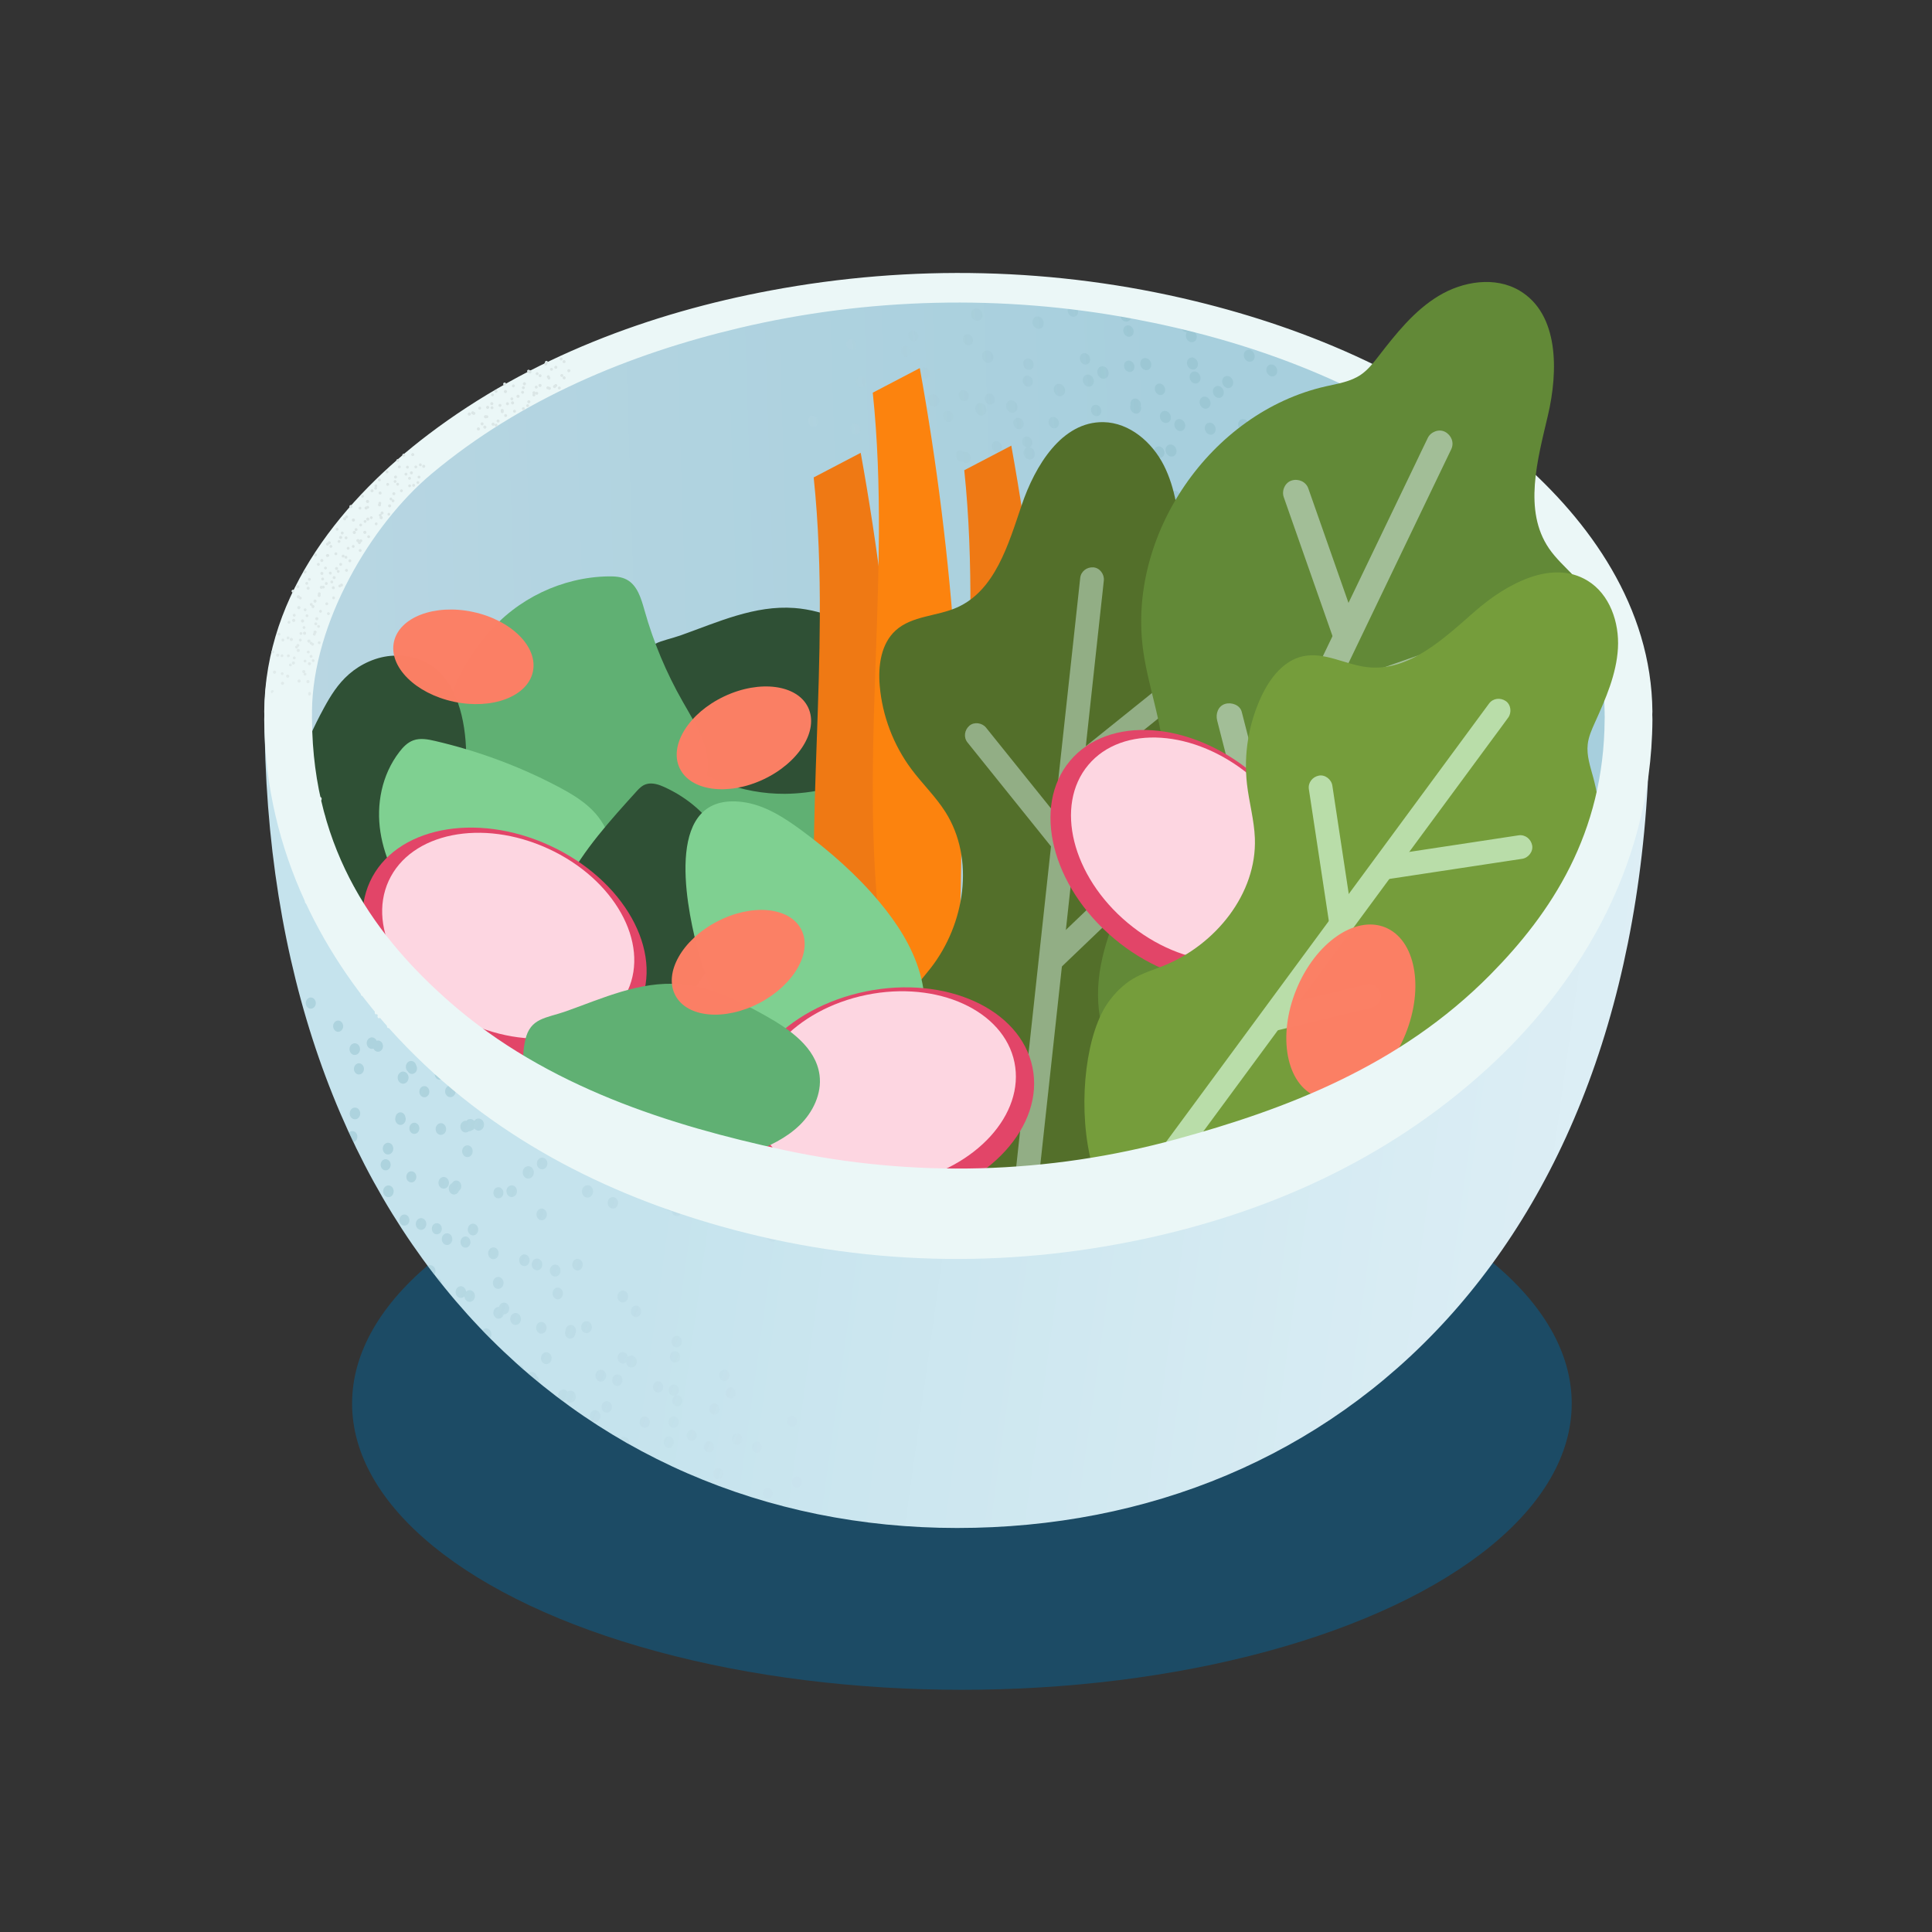 <?xml version="1.0" encoding="UTF-8"?><svg id="salad" xmlns="http://www.w3.org/2000/svg" xmlns:xlink="http://www.w3.org/1999/xlink" viewBox="0 0 500 500"><rect x="0" y="0" width="500" height="500" fill="#333333" stroke="none"/><defs><style>.cls-1{fill:none;}.cls-2{fill:url(#linear-gradient);}.cls-3{clip-path:url(#clippath);}.cls-4{fill:#ebf7f7;}.cls-5{fill:#ef7914;}.cls-6{fill:#fdd6e1;}.cls-7{fill:#fc830e;}.cls-8{fill:#92ae85;}.cls-9{fill:#b9dda9;}.cls-10{fill:#2f5035;}.cls-11{fill:#e24568;}.cls-12{fill:#1c4b65;}.cls-13{fill:#a2be97;}.cls-14{fill:#536f2a;}.cls-15{fill:#7fd091;}.cls-16{fill:#628937;}.cls-17{fill:#60b073;}.cls-18{fill:#759d3b;}.cls-19{fill:url(#linear-gradient-3);}.cls-20{fill:url(#linear-gradient-5);}.cls-21{fill:url(#linear-gradient-4);}.cls-21,.cls-22{opacity:.42;}.cls-22{fill:url(#linear-gradient-2);}.cls-23{fill:#fc7f65;opacity:.99;}</style><clipPath id="clippath"><path class="cls-1" d="m426.95,184.27c0,137.57-80.25,211.17-179.25,211.17s-179.25-77.11-179.25-211.17c0-57.1,80.25-71.85,179.25-71.85s179.25,14.75,179.25,71.85Z"/></clipPath><linearGradient id="linear-gradient" x1="102.55" y1="231.24" x2="576" y2="297.19" gradientUnits="userSpaceOnUse"><stop offset=".16" stop-color="#c5e3ed"/><stop offset=".8" stop-color="#e3f1f7"/></linearGradient><linearGradient id="linear-gradient-2" x1="75.28" y1="285.59" x2="243.87" y2="353.47" gradientUnits="userSpaceOnUse"><stop offset=".16" stop-color="#8cbcc8"/><stop offset=".8" stop-color="#c3dbe6" stop-opacity=".39"/></linearGradient><linearGradient id="linear-gradient-3" x1="397.58" y1="189.11" x2="-182.96" y2="207.45" gradientUnits="userSpaceOnUse"><stop offset=".16" stop-color="#a7cfdd"/><stop offset=".8" stop-color="#c3dbe6"/></linearGradient><linearGradient id="linear-gradient-4" x1="322.75" y1="121.56" x2="166.12" y2="70.79" gradientTransform="translate(-21.69 124.08) rotate(-23.31)" xlink:href="#linear-gradient-2"/><linearGradient id="linear-gradient-5" x1="102.88" y1="161.28" x2="58.95" y2="306.48" gradientTransform="translate(20.54 -40.44) rotate(-1.51)" gradientUnits="userSpaceOnUse"><stop offset=".22" stop-color="#dbe6e6"/><stop offset="1" stop-color="#ebf7f7"/></linearGradient></defs><ellipse class="cls-12" cx="248.94" cy="363.23" rx="157.82" ry="74.09"/><g class="cls-3"><path class="cls-2" d="m426.95,184.27c0,137.57-80.25,211.17-179.25,211.17s-179.25-77.11-179.25-211.17c0-57.1,80.25-71.85,179.25-71.85s179.25,14.75,179.25,71.85Z"/><path class="cls-22" d="m192.27,390.31c.34.7.1,1.57-.52,1.95s-1.41.11-1.74-.58-.1-1.57.52-1.95,1.41-.11,1.74.58Zm3.92,4.48c-.63.38-.86,1.25-.52,1.95s1.12.96,1.74.58.86-1.25.52-1.95-1.12-.96-1.74-.58Zm-7.7-35.56c-.63.38-.86,1.25-.52,1.95s1.12.96,1.74.58.86-1.25.52-1.95-1.12-.96-1.74-.58Zm-3.25,20.87c-.63.38-.86,1.25-.52,1.95.34.7,1.12.96,1.74.58s.86-1.25.52-1.95-1.12-.96-1.74-.58Zm10.05-6.8c-.63.38-.86,1.25-.52,1.95s1.12.96,1.74.58.86-1.25.52-1.95-1.12-.96-1.74-.58Zm-12.75,26.13c-.63.38-.86,1.25-.52,1.95s1.12.96,1.74.58.86-1.25.52-1.95c-.34-.7-1.12-.96-1.74-.58Zm23.09-17.15c-.63.38-.86,1.25-.52,1.95s1.12.96,1.74.58.86-1.25.52-1.95-1.12-.96-1.74-.58Zm-27.25-12.08c-.63.38-.86,1.25-.52,1.95s1.12.96,1.74.58.86-1.25.52-1.95-1.12-.96-1.74-.58Zm26.02-3.67c-.63.38-.86,1.25-.52,1.95s1.12.96,1.74.58.86-1.25.52-1.95-1.12-.96-1.74-.58Zm-29.72-5.27c-.63.38-.86,1.25-.52,1.95.34.7,1.12.96,1.74.58s.86-1.25.52-1.95-1.12-.96-1.74-.58Zm23.41,23.92c-.63.38-.86,1.25-.52,1.95s1.12.96,1.74.58.86-1.25.52-1.95-1.12-.96-1.74-.58Zm-19.64-2.5c-.63.38-.86,1.25-.52,1.95s1.12.96,1.74.58.86-1.25.52-1.95-1.12-.96-1.74-.58Zm-10.69.96c-.63.38-.86,1.25-.52,1.95.34.7,1.12.96,1.74.58s.86-1.25.52-1.95-1.12-.96-1.74-.58Zm14.4-9.44c-.12.81.38,1.57,1.1,1.7s1.41-.42,1.52-1.23-.38-1.57-1.1-1.7-1.41.42-1.52,1.23Zm7.28-2.01c-.12.81.38,1.57,1.1,1.7s1.41-.42,1.52-1.23-.38-1.57-1.1-1.7-1.41.42-1.52,1.23Zm-30.99-15.24c-.12.81.38,1.57,1.1,1.7s1.41-.42,1.52-1.23-.38-1.57-1.1-1.7-1.41.42-1.52,1.23Zm13.31,16.07c-.12.81.38,1.57,1.1,1.7s1.41-.42,1.52-1.23c.12-.81-.38-1.57-1.1-1.7s-1.41.42-1.52,1.23Zm1.3-13.47c-.12.81.38,1.57,1.1,1.7s1.41-.42,1.52-1.23-.38-1.57-1.1-1.7-1.41.42-1.52,1.23Zm11.23,28.05c-.12.81.38,1.57,1.1,1.7s1.41-.42,1.52-1.23-.38-1.57-1.1-1.7-1.41.42-1.52,1.23Zm1.87-31.9c-.12.81.38,1.57,1.1,1.7s1.41-.42,1.52-1.23-.38-1.57-1.1-1.7-1.41.42-1.52,1.23Zm-25.97,17.39c-.12.81.38,1.57,1.1,1.7s1.41-.42,1.52-1.23-.38-1.57-1.1-1.7-1.41.42-1.52,1.23Zm13.61-26.13c-.12.81.38,1.57,1.1,1.7s1.41-.42,1.52-1.23c.12-.81-.38-1.57-1.1-1.7s-1.41.42-1.52,1.23Zm-22.5,23.92c-.12.81.38,1.57,1.1,1.7s1.41-.42,1.52-1.23-.38-1.57-1.1-1.7-1.41.42-1.52,1.23Zm32.27-6.45c-.12.81.38,1.57,1.1,1.7s1.41-.42,1.52-1.23c.12-.81-.38-1.57-1.1-1.7s-1.41.42-1.52,1.23Zm-14.15,16.42c-.12.81.38,1.57,1.1,1.7s1.41-.42,1.52-1.23-.38-1.57-1.1-1.7-1.41.42-1.52,1.23Zm-6,10.4c-.12.81.38,1.57,1.1,1.7s1.41-.42,1.52-1.23-.38-1.57-1.1-1.7-1.41.42-1.52,1.23Zm2.2-23.8c-.29.75.03,1.62.71,1.94s1.46-.03,1.74-.79-.03-1.62-.71-1.94-1.46.03-1.74.79Zm7.49,0c-.29.75.03,1.62.71,1.94s1.46-.03,1.74-.79-.03-1.62-.71-1.94-1.46.03-1.74.79Zm-26.77-23.06c-.29.75.03,1.62.71,1.94s1.46-.03,1.74-.79-.03-1.62-.71-1.94-1.46.03-1.74.79Zm9.46,19.14c-.29.75.03,1.62.71,1.94s1.46-.03,1.74-.79-.03-1.62-.71-1.94-1.46.03-1.74.79Zm4.15-12.71c-.29.75.03,1.62.71,1.94s1.46-.03,1.74-.79-.03-1.62-.71-1.94-1.46.03-1.74.79Zm4.86,30.2c-.29.75.03,1.62.71,1.94s1.46-.03,1.74-.79-.03-1.62-.71-1.94-1.46.03-1.74.79Zm8.66-30.43c-.29.75.03,1.62.71,1.94s1.46-.03,1.74-.79-.03-1.62-.71-1.94-1.46.03-1.74.79Zm-28.91,9.91c-.29.75.03,1.62.71,1.94s1.46-.03,1.74-.79-.03-1.62-.71-1.94-1.46.03-1.74.79Zm18.81-21.7c-.29.75.03,1.62.71,1.94s1.46-.03,1.74-.79-.03-1.62-.71-1.94-1.46.03-1.74.79Zm-26.95,17.17c-.29.75.03,1.62.71,1.94s1.46-.03,1.74-.79-.03-1.62-.71-1.94-1.46.03-1.74.79Zm32.67,2.38c-.29.75.03,1.62.71,1.94s1.46-.03,1.74-.79-.03-1.62-.71-1.94-1.46.03-1.74.79Zm-17.24,12.14c-.29.75.03,1.62.71,1.94s1.46-.03,1.74-.79-.03-1.62-.71-1.94-1.46.03-1.74.79Zm-8.05,8.48c-.29.75.03,1.62.71,1.94s1.46-.03,1.74-.79-.03-1.62-.71-1.94-1.46.03-1.74.79Zm3.1-18.83c-.65.45-.85,1.4-.45,2.13s1.26.95,1.91.5.85-1.4.45-2.13c-.4-.73-1.26-.95-1.91-.5Zm6.38,5.03c-.65.45-.85,1.4-.45,2.13.4.73,1.26.95,1.91.5s.85-1.4.45-2.13-1.26-.95-1.91-.5Zm-10.34-37.66c-.65.45-.85,1.4-.45,2.13s1.26.95,1.91.5.85-1.4.45-2.13-1.26-.95-1.91-.5Zm-2.29,22.67c-.65.45-.85,1.4-.45,2.13s1.26.95,1.91.5.85-1.4.45-2.13-1.26-.95-1.91-.5Zm10.4-8.03c-.65.45-.85,1.4-.45,2.13s1.26.95,1.91.5.85-1.4.45-2.13-1.26-.95-1.91-.5Zm-12.18,29c-.65.45-.85,1.4-.45,2.13s1.26.95,1.91.5.85-1.4.45-2.13-1.26-.95-1.91-.5Zm23.82-20.1c-.65.45-.85,1.4-.45,2.13s1.26.95,1.91.5.85-1.4.45-2.13-1.26-.95-1.91-.5Zm-29.99-11.01c-.65.45-.85,1.4-.45,2.13s1.26.95,1.91.5.85-1.4.45-2.13-1.26-.95-1.91-.5Zm27.75-5.82c-.65.45-.85,1.4-.45,2.13s1.26.95,1.91.5.85-1.4.45-2.13-1.26-.95-1.91-.5Zm-32.24-3.52c-.65.45-.85,1.4-.45,2.13s1.26.95,1.91.5.85-1.4.45-2.13-1.26-.95-1.91-.5Zm26.55,24.01c-.65.45-.85,1.4-.45,2.13s1.26.95,1.91.5.85-1.4.45-2.13-1.26-.95-1.91-.5Zm-21.25-1.26c-.65.45-.85,1.4-.45,2.13s1.26.95,1.91.5.85-1.4.45-2.13-1.26-.95-1.91-.5Zm-11.44,1.81c-.65.45-.85,1.4-.45,2.13s1.26.95,1.91.5.85-1.4.45-2.13-1.26-.95-1.91-.5Zm16.83-12.34c-.35.74-.1,1.65.56,2.05s1.48.12,1.83-.62.1-1.65-.56-2.05-1.48-.12-1.83.62Zm7.61.77c-.35.74-.1,1.65.56,2.05s1.48.12,1.83-.62.1-1.65-.56-2.05-1.48-.12-1.83.62Zm-25.29-26.2c-.35.74-.1,1.65.56,2.05s1.48.12,1.83-.62.1-1.65-.56-2.05-1.48-.12-1.83.62Zm8.02,20.42c-.35.74-.1,1.65.56,2.05s1.48.12,1.83-.62.1-1.65-.56-2.05-1.48-.12-1.83.62Zm5.27-12.48c-.35.74-.1,1.65.56,2.05s1.48.12,1.83-.62.1-1.65-.56-2.05-1.48-.12-1.83.62Zm2.43,31.19c-.35.74-.1,1.65.56,2.05s1.48.12,1.83-.62.1-1.65-.56-2.05-1.48-.12-1.83.62Zm11.33-30.03c-.35.74-.1,1.65.56,2.05s1.48.12,1.83-.62.1-1.65-.56-2.05-1.48-.12-1.83.62Zm-30.2,7.08c-.35.74-.1,1.65.56,2.05s1.48.12,1.83-.62.1-1.65-.56-2.05-1.48-.12-1.83.62Zm20.91-20.1c-.35.74-.1,1.65.56,2.05s1.48.12,1.83-.62.1-1.65-.56-2.05-1.48-.12-1.83.62Zm-28.82,14.66c-.35.74-.1,1.65.56,2.05s1.48.12,1.83-.62.1-1.65-.56-2.05-1.48-.12-1.83.62Zm33,5.8c-.35.74-.1,1.65.56,2.05s1.48.12,1.83-.62.1-1.65-.56-2.05-1.48-.12-1.83.62Zm-18.53,10.55c-.35.74-.1,1.65.56,2.05s1.48.12,1.83-.62c.35-.74.1-1.65-.56-2.05s-1.48-.12-1.83.62Zm-8.88,7.78c-.35.74-.1,1.65.56,2.05s1.48.12,1.83-.62.1-1.65-.56-2.05-1.48-.12-1.83.62Zm-2.4-21.58c-.71-.26-1.49.17-1.72.97s.15,1.66.87,1.92,1.49-.17,1.72-.97-.15-1.66-.87-1.92Zm.64,8.54c-.71-.26-1.49.17-1.72.97-.24.8.15,1.66.87,1.92s1.49-.17,1.72-.97-.15-1.66-.87-1.92Zm18.86-32.49c-.71-.26-1.49.17-1.72.97s.15,1.66.87,1.92,1.49-.17,1.72-.97-.15-1.66-.87-1.92Zm-16.73,12.41c-.71-.26-1.49.17-1.72.97s.15,1.66.87,1.92,1.49-.17,1.72-.97-.15-1.66-.87-1.92Zm11.99,3.66c-.71-.26-1.49.17-1.72.97s.15,1.66.87,1.92,1.49-.17,1.72-.97-.15-1.66-.87-1.92Zm-27.26,8.1c-.71-.26-1.49.17-1.72.97s.15,1.66.87,1.92,1.49-.17,1.72-.97-.15-1.66-.87-1.92Zm28.61,7.31c-.71-.26-1.49.17-1.72.97s.15,1.66.87,1.92,1.49-.17,1.72-.97-.15-1.66-.87-1.92Zm-11.53-32.14c-.71-.26-1.49.17-1.72.97-.24.8.15,1.66.87,1.92s1.49-.17,1.72-.97-.15-1.66-.87-1.92Zm21.47,19.62c-.71-.26-1.49.17-1.72.97-.24.8.15,1.66.87,1.92s1.49-.17,1.72-.97-.15-1.66-.87-1.92Zm-18.01-29.3c-.71-.26-1.49.17-1.72.97s.15,1.66.87,1.92,1.49-.17,1.72-.97-.15-1.66-.87-1.92Zm.58,37.47c-.71-.26-1.49.17-1.72.97s.15,1.66.87,1.92,1.49-.17,1.72-.97-.15-1.66-.87-1.92Zm-12.58-18.64c-.71-.26-1.49.17-1.72.97s.15,1.66.87,1.92,1.49-.17,1.72-.97-.15-1.66-.87-1.92Zm-8.45-8.46c-.71-.26-1.49.17-1.72.97s.15,1.66.87,1.92,1.49-.17,1.72-.97c.24-.8-.15-1.66-.87-1.92Zm4.01,7.49c-.7-.19-1.4.29-1.56,1.07s.26,1.56.96,1.74,1.4-.29,1.56-1.07-.26-1.56-.96-1.74Zm1.21,8.04c-.7-.19-1.4.29-1.56,1.07s.26,1.56.96,1.74,1.4-.29,1.56-1.07-.26-1.56-.96-1.74Zm15.56-32.48c-.7-.19-1.4.29-1.56,1.07s.26,1.56.96,1.74,1.4-.29,1.56-1.07-.26-1.56-.96-1.74Zm-14.97,13.25c-.7-.19-1.4.29-1.56,1.07s.26,1.56.96,1.74,1.4-.29,1.56-1.07c.17-.78-.26-1.56-.96-1.74Zm11.63,2.4c-.7-.19-1.4.29-1.56,1.07s.26,1.56.96,1.74,1.4-.29,1.56-1.07-.26-1.56-.96-1.74Zm-25.26,10.1c-.7-.19-1.4.29-1.56,1.07s.26,1.56.96,1.74,1.4-.29,1.56-1.07-.26-1.56-.96-1.74Zm27.64,4.38c-.7-.19-1.4.29-1.56,1.07s.26,1.56.96,1.74,1.4-.29,1.56-1.07-.26-1.56-.96-1.74Zm-13.23-29.44c-.7-.19-1.4.29-1.56,1.07s.26,1.56.96,1.74,1.4-.29,1.56-1.07-.26-1.56-.96-1.74Zm21.75,16.69c-.7-.19-1.4.29-1.56,1.07s.26,1.56.96,1.74,1.4-.29,1.56-1.07-.26-1.56-.96-1.74Zm-19.16-26.17c-.7-.19-1.4.29-1.56,1.07s.26,1.56.96,1.74,1.4-.29,1.56-1.07-.26-1.56-.96-1.74Zm3.23,35.47c-.7-.19-1.4.29-1.56,1.07s.26,1.56.96,1.74,1.4-.29,1.56-1.07-.26-1.56-.96-1.74Zm-13.25-16.55c-.7-.19-1.4.29-1.56,1.07s.26,1.56.96,1.74,1.4-.29,1.56-1.07-.26-1.56-.96-1.74Zm-8.61-7.27c-.7-.19-1.4.29-1.56,1.07s.26,1.56.96,1.74,1.4-.29,1.56-1.07-.26-1.56-.96-1.74Zm21.3-.99c-.2.81.22,1.65.94,1.87s1.48-.24,1.68-1.05-.22-1.65-.94-1.87-1.48.24-1.68,1.05Zm7.61-1.08c-.2.81.22,1.65.94,1.87s1.48-.24,1.68-1.05-.22-1.65-.94-1.87-1.48.24-1.68,1.05Zm-29.9-19.6c-.2.81.22,1.65.94,1.87s1.48-.24,1.68-1.05-.22-1.65-.94-1.87-1.48.24-1.68,1.05Zm11.83,18.1c-.2.81.22,1.65.94,1.87s1.48-.24,1.68-1.05-.22-1.65-.94-1.87-1.48.24-1.68,1.05Zm2.75-13.52c-.2.81.22,1.65.94,1.87s1.48-.24,1.68-1.05-.22-1.65-.94-1.87-1.48.24-1.68,1.05Zm8.44,30.02c-.2.81.22,1.65.94,1.87s1.48-.24,1.68-1.05-.22-1.65-.94-1.87-1.48.24-1.68,1.05Zm5.29-32.2c-.2.81.22,1.65.94,1.87s1.48-.24,1.68-1.05-.22-1.65-.94-1.87-1.48.24-1.68,1.05Zm-28.26,14.25c-.2.81.22,1.65.94,1.87s1.48-.24,1.68-1.05-.22-1.65-.94-1.87-1.48.24-1.68,1.05Zm16.62-24.78c-.2.81.22,1.65.94,1.87s1.48-.24,1.68-1.05-.22-1.65-.94-1.87-1.48.24-1.68,1.05Zm-25.43,21.34c-.2.81.22,1.65.94,1.87s1.48-.24,1.68-1.05-.22-1.65-.94-1.87-1.48.24-1.68,1.05Zm33.5-2.29c-.2.81.22,1.65.94,1.87s1.48-.24,1.68-1.05c.2-.81-.22-1.65-.94-1.87s-1.48.24-1.68,1.05Zm-16.13,14.83c-.2.81.22,1.65.94,1.87s1.48-.24,1.68-1.05c.2-.81-.22-1.65-.94-1.87s-1.48.24-1.68,1.05Zm-7.2,9.78c-.2.81.22,1.65.94,1.87s1.48-.24,1.68-1.05-.22-1.65-.94-1.87-1.48.24-1.68,1.05Zm13.63-30.95c-.4.67-.23,1.56.36,2.01s1.4.26,1.8-.4.23-1.56-.36-2.01-1.4-.26-1.8.4Zm7.18,1.5c-.4.67-.23,1.56.36,2.01s1.4.26,1.8-.4.23-1.56-.36-2.01-1.4-.26-1.8.4Zm-21.96-27.51c-.4.67-.23,1.56.36,2.01s1.4.26,1.8-.4.23-1.56-.36-2.01-1.4-.26-1.8.4Zm5.98,20.26c-.4.67-.23,1.56.36,2.01s1.4.26,1.8-.4.23-1.56-.36-2.01-1.4-.26-1.8.4Zm6.03-11.36c-.4.67-.23,1.56.36,2.01s1.4.26,1.8-.4.23-1.56-.36-2.01-1.4-.26-1.8.4Zm-.22,29.95c-.4.67-.23,1.56.36,2.01s1.4.26,1.8-.4.23-1.56-.36-2.01-1.4-.26-1.8.4Zm13.22-27.45c-.4.67-.23,1.56.36,2.01s1.4.26,1.8-.4.23-1.56-.36-2.01-1.4-.26-1.8.4Zm-29.34,3.7c-.4.67-.23,1.56.36,2.01s1.4.26,1.8-.4.23-1.56-.36-2.01-1.4-.26-1.8.4Zm21.55-17.03c-.4.67-.23,1.56.36,2.01s1.4.26,1.8-.4.23-1.56-.36-2.01-1.4-.26-1.8.4Zm-28.63,11.05c-.4.67-.23,1.56.36,2.01s1.4.26,1.8-.4.23-1.56-.36-2.01-1.4-.26-1.8.4Zm30.96,8.85c-.4.67-.23,1.56.36,2.01s1.4.26,1.8-.4.23-1.56-.36-2.01-1.4-.26-1.8.4Zm-18.5,8.18c-.4.67-.23,1.56.36,2.01s1.4.26,1.8-.4.23-1.56-.36-2.01-1.4-.26-1.8.4Zm-9.09,6.52c-.4.67-.23,1.56.36,2.01s1.4.26,1.8-.4.23-1.56-.36-2.01-1.4-.26-1.8.4Zm143.22,24.93c-.69.49-.89,1.51-.46,2.28s1.35,1,2.04.51.89-1.51.46-2.28-1.35-1-2.04-.51Zm6.85,5.29c-.69.49-.89,1.51-.46,2.28s1.35,1,2.04.51.89-1.51.46-2.28-1.35-1-2.04-.51Zm-11.4-40.01c-.69.49-.89,1.51-.46,2.28s1.35,1,2.04.51.89-1.51.46-2.28-1.35-1-2.04-.51Zm-2.21,24.19c-.69.49-.89,1.51-.46,2.28s1.35,1,2.04.51.89-1.51.46-2.28-1.35-1-2.04-.51Zm11.01-8.69c-.69.49-.89,1.51-.46,2.28s1.35,1,2.04.51.89-1.51.46-2.28-1.35-1-2.04-.51Zm-12.69,31.06c-.69.49-.89,1.51-.46,2.28s1.35,1,2.04.51.89-1.51.46-2.28-1.35-1-2.04-.51Zm25.19-21.71c-.69.49-.89,1.51-.46,2.28s1.35,1,2.04.51.89-1.51.46-2.28-1.35-1-2.04-.51Zm-32.07-11.36c-.69.49-.89,1.51-.46,2.28s1.35,1,2.04.51.89-1.51.46-2.28-1.35-1-2.04-.51Zm29.52-6.55c-.69.49-.89,1.51-.46,2.28s1.35,1,2.04.51.89-1.51.46-2.28-1.35-1-2.04-.51Zm-34.4-3.35c-.69.49-.89,1.51-.46,2.28s1.35,1,2.04.51.89-1.51.46-2.28-1.35-1-2.04-.51Zm28.53,25.26c-.69.49-.89,1.51-.46,2.28s1.35,1,2.04.51.89-1.51.46-2.28-1.35-1-2.04-.51Zm-22.66-1.08c-.69.49-.89,1.51-.46,2.28s1.35,1,2.04.51.89-1.51.46-2.28-1.35-1-2.04-.51Zm-12.17,2.07c-.69.49-.89,1.51-.46,2.28.44.77,1.35,1,2.04.51s.89-1.51.46-2.28-1.35-1-2.04-.51Zm8.24,5.43c-.67.42-.91,1.36-.54,2.11s1.22,1.02,1.89.6.91-1.36.54-2.11-1.22-1.02-1.89-.6Zm6.19,5.37c-.67.42-.91,1.36-.54,2.11s1.22,1.02,1.89.6.91-1.36.54-2.11-1.22-1.02-1.89-.6Zm-8.84-38.27c-.67.42-.91,1.36-.54,2.11s1.22,1.02,1.89.6.91-1.36.54-2.11-1.22-1.02-1.89-.6Zm-3.21,22.6c-.67.42-.91,1.36-.54,2.11s1.22,1.02,1.89.6.91-1.36.54-2.11-1.22-1.02-1.89-.6Zm10.75-7.53c-.67.42-.91,1.36-.54,2.11s1.22,1.02,1.89.6.91-1.36.54-2.11-1.22-1.02-1.89-.6Zm-13.38,28.45c-.67.42-.91,1.36-.54,2.11s1.22,1.02,1.89.6.91-1.36.54-2.11-1.22-1.02-1.89-.6Zm24.69-18.94c-.67.42-.91,1.36-.54,2.11s1.22,1.02,1.89.6.91-1.36.54-2.11-1.22-1.02-1.89-.6Zm-29.61-12.55c-.67.42-.91,1.36-.54,2.11s1.22,1.02,1.89.6.91-1.36.54-2.11-1.22-1.02-1.89-.6Zm28.05-4.44c-.67.42-.91,1.36-.54,2.11s1.22,1.02,1.89.6.91-1.36.54-2.11-1.22-1.02-1.89-.6Zm-32.17-5.15c-.67.42-.91,1.36-.54,2.11s1.22,1.02,1.89.6.91-1.36.54-2.11-1.22-1.02-1.89-.6Zm25.63,25.41c-.67.42-.91,1.36-.54,2.11s1.22,1.02,1.89.6.91-1.36.54-2.11-1.22-1.02-1.89-.6Zm-21.24-2.34c-.67.42-.91,1.36-.54,2.11s1.22,1.02,1.89.6.91-1.36.54-2.11-1.22-1.02-1.89-.6Zm-11.54,1.23c-.67.42-.91,1.36-.54,2.11s1.22,1.02,1.89.6.91-1.36.54-2.11-1.22-1.02-1.89-.6Zm2.73,4.6c-.71.08-1.22.79-1.15,1.58s.71,1.37,1.42,1.28,1.22-.79,1.15-1.58-.71-1.37-1.42-1.28Zm3.51,7.11c-.71.08-1.22.79-1.15,1.58s.71,1.37,1.42,1.28,1.22-.79,1.15-1.58-.71-1.37-1.42-1.28Zm5.04-36.24c-.71.08-1.22.79-1.15,1.58s.71,1.37,1.42,1.28,1.22-.79,1.15-1.58-.71-1.37-1.42-1.28Zm-10.16,17.95c-.71.08-1.22.79-1.15,1.58s.71,1.37,1.42,1.28,1.22-.79,1.15-1.58c-.07-.79-.71-1.37-1.42-1.28Zm11.64-2.02c-.71.08-1.22.79-1.15,1.58.07.79.71,1.37,1.42,1.28s1.22-.79,1.15-1.58c-.07-.79-.71-1.37-1.42-1.28Zm-20.76,18.77c-.71.08-1.22.79-1.15,1.58s.71,1.37,1.42,1.28,1.22-.79,1.15-1.58c-.07-.79-.71-1.37-1.42-1.28Zm27.27-6.04c-.71.08-1.22.79-1.15,1.58s.71,1.37,1.42,1.28,1.22-.79,1.15-1.58c-.07-.79-.71-1.37-1.42-1.28Zm-21.12-22.81c-.71.08-1.22.79-1.15,1.58s.71,1.37,1.42,1.28,1.22-.79,1.15-1.58-.71-1.37-1.42-1.28Zm25.37,7.69c-.71.08-1.22.79-1.15,1.58s.71,1.37,1.42,1.28,1.22-.79,1.15-1.58c-.07-.79-.71-1.37-1.42-1.28Zm-25.73-17.55c-.71.08-1.22.79-1.15,1.58s.71,1.37,1.42,1.28,1.22-.79,1.15-1.58-.71-1.37-1.42-1.28Zm13.5,32.14c-.71.08-1.22.79-1.15,1.58s.71,1.37,1.42,1.28,1.22-.79,1.15-1.58-.71-1.37-1.42-1.28Zm-17.34-10.69c-.71.08-1.22.79-1.15,1.58s.71,1.37,1.42,1.28,1.22-.79,1.15-1.58-.71-1.37-1.42-1.28Zm-10.24-3.67c-.71.08-1.22.79-1.15,1.58s.71,1.37,1.42,1.28,1.22-.79,1.15-1.58c-.07-.79-.71-1.37-1.42-1.28Zm2.49,12.39c-.73.13-1.22.9-1.1,1.72s.81,1.37,1.54,1.23,1.22-.9,1.1-1.72-.81-1.37-1.54-1.23Zm4.03,7.12c-.73.13-1.22.9-1.1,1.72s.81,1.37,1.54,1.23,1.22-.9,1.1-1.72-.81-1.37-1.54-1.23Zm3.2-37.89c-.73.13-1.22.9-1.1,1.72s.81,1.37,1.54,1.23,1.22-.9,1.1-1.72-.81-1.37-1.54-1.23Zm-9.53,19.3c-.73.13-1.22.9-1.1,1.72s.81,1.37,1.54,1.23,1.22-.9,1.1-1.72-.81-1.37-1.54-1.23Zm11.94-2.9c-.73.13-1.22.9-1.1,1.72s.81,1.37,1.54,1.23,1.22-.9,1.1-1.72-.81-1.37-1.54-1.23Zm-20.45,20.89c-.73.13-1.22.9-1.1,1.72s.81,1.37,1.54,1.23,1.22-.9,1.1-1.72-.81-1.37-1.54-1.23Zm27.91-8.15c-.73.13-1.22.9-1.1,1.72s.81,1.37,1.54,1.23,1.22-.9,1.1-1.72-.81-1.37-1.54-1.23Zm-23.14-22.16c-.73.13-1.22.9-1.1,1.72s.81,1.37,1.54,1.23,1.22-.9,1.1-1.72-.81-1.37-1.54-1.23Zm26.7,6.21c-.73.13-1.22.9-1.1,1.72s.81,1.37,1.54,1.23,1.22-.9,1.1-1.72c-.12-.81-.81-1.37-1.54-1.23Zm-27.63-16.4c-.73.13-1.22.9-1.1,1.72s.81,1.37,1.54,1.23,1.22-.9,1.1-1.72-.81-1.37-1.54-1.23Zm15.78,32.36c-.73.13-1.22.9-1.1,1.72s.81,1.37,1.54,1.23,1.22-.9,1.1-1.72c-.12-.81-.81-1.37-1.54-1.23Zm-18.56-9.87c-.73.13-1.22.9-1.1,1.72s.81,1.37,1.54,1.23,1.22-.9,1.1-1.72-.81-1.37-1.54-1.23Zm-10.81-3.09c-.73.13-1.22.9-1.1,1.72s.81,1.37,1.54,1.23,1.22-.9,1.1-1.72-.81-1.37-1.54-1.23Zm.97,9.43c-.79-.07-1.49.59-1.55,1.47s.53,1.66,1.32,1.73,1.49-.59,1.55-1.47-.53-1.66-1.32-1.73Zm2.55,8.59c-.79-.07-1.49.59-1.55,1.47s.53,1.66,1.32,1.73,1.49-.59,1.55-1.47-.53-1.66-1.32-1.73Zm12.16-38.58c-.79-.07-1.49.59-1.55,1.47s.53,1.66,1.32,1.73,1.49-.59,1.55-1.47-.53-1.66-1.32-1.73Zm-14.43,17.37c-.79-.07-1.49.59-1.55,1.47s.53,1.66,1.32,1.73,1.49-.59,1.55-1.47-.53-1.66-1.32-1.73Zm13.13.44c-.79-.07-1.49.59-1.55,1.47s.53,1.66,1.32,1.73,1.49-.59,1.55-1.47-.53-1.66-1.32-1.73Zm-26.19,15.85c-.79-.07-1.49.59-1.55,1.47s.53,1.66,1.32,1.73,1.49-.59,1.55-1.47-.53-1.66-1.32-1.73Zm31-.4c-.79-.07-1.49.59-1.55,1.47s.53,1.66,1.32,1.73,1.49-.59,1.55-1.47-.53-1.66-1.32-1.73Zm-18.97-29.83c-.79-.07-1.49.59-1.55,1.47s.53,1.66,1.32,1.73,1.49-.59,1.55-1.47-.53-1.66-1.32-1.73Zm26.4,14.22c-.79-.07-1.49.59-1.55,1.47s.53,1.66,1.32,1.73,1.49-.59,1.55-1.47-.53-1.66-1.32-1.73Zm-24.99-25.11c-.79-.07-1.49.59-1.55,1.47s.53,1.66,1.32,1.73,1.49-.59,1.55-1.47c.06-.88-.53-1.66-1.32-1.73Zm8.92,38.32c-.79-.07-1.49.59-1.55,1.47s.53,1.66,1.32,1.73,1.49-.59,1.55-1.47c.06-.88-.53-1.66-1.32-1.73Zm-17.05-15.67c-.79-.07-1.49.59-1.55,1.47s.53,1.66,1.32,1.73,1.49-.59,1.55-1.47-.53-1.66-1.32-1.73Zm-10.55-6.36c-.79-.07-1.49.59-1.55,1.47s.53,1.66,1.32,1.73,1.49-.59,1.55-1.47-.53-1.66-1.32-1.73Zm12.39,10.25c-.49.63-.44,1.59.12,2.14s1.42.49,1.92-.14.44-1.59-.12-2.14-1.42-.49-1.92.14Zm7.27,2.68c-.49.63-.44,1.59.12,2.14s1.42.49,1.92-.14.44-1.59-.12-2.14-1.42-.49-1.92.14Zm-19.33-31.99c-.49.63-.44,1.59.12,2.14s1.42.49,1.92-.14.44-1.59-.12-2.14-1.42-.49-1.92.14Zm3.66,21.97c-.49.63-.44,1.59.12,2.14s1.42.49,1.92-.14.44-1.59-.12-2.14-1.42-.49-1.92.14Zm7.69-10.84c-.49.63-.44,1.59.12,2.14s1.42.49,1.92-.14.44-1.59-.12-2.14-1.42-.49-1.92.14Zm-3.99,31.05c-.49.63-.44,1.59.12,2.14s1.42.49,1.92-.14.44-1.59-.12-2.14-1.42-.49-1.92.14Zm17.18-26.42c-.49.63-.44,1.59.12,2.14s1.42.49,1.92-.14.44-1.59-.12-2.14-1.42-.49-1.92.14Zm-30.92-.76c-.49.63-.44,1.59.12,2.14s1.42.49,1.92-.14.44-1.59-.12-2.14-1.42-.49-1.92.14Zm24.51-14.3c-.49.63-.44,1.59.12,2.14s1.42.49,1.92-.14.44-1.59-.12-2.14-1.42-.49-1.92.14Zm-31.11,6.98c-.49.63-.44,1.59.12,2.14s1.42.49,1.92-.14.44-1.59-.12-2.14-1.42-.49-1.92.14Zm31.02,14.04c-.49.63-.44,1.59.12,2.14s1.42.49,1.92-.14.44-1.59-.12-2.14-1.42-.49-1.92.14Zm-20.23,5.59c-.49.63-.44,1.59.12,2.14s1.42.49,1.92-.14.44-1.59-.12-2.14-1.42-.49-1.92.14Zm-10.25,5.34c-.49.63-.44,1.59.12,2.14s1.42.49,1.92-.14.44-1.59-.12-2.14-1.42-.49-1.92.14Zm9.48-13.4c-.57.59-.6,1.59-.07,2.22s1.42.67,1.99.08.6-1.59.07-2.22-1.42-.67-1.99-.08Zm7.25,3.62c-.57.59-.6,1.59-.07,2.22s1.42.67,1.99.08.6-1.59.07-2.22-1.42-.67-1.99-.08Zm-16.94-35.27c-.57.59-.6,1.59-.07,2.22s1.42.67,1.99.08.6-1.59.07-2.22c-.53-.64-1.42-.67-1.99-.08Zm1.71,23.09c-.57.59-.6,1.59-.07,2.22.53.64,1.42.67,1.99.08s.6-1.59.07-2.22-1.42-.67-1.99-.08Zm8.95-10.29c-.57.59-.6,1.59-.07,2.22s1.42.67,1.99.08.6-1.59.07-2.22-1.42-.67-1.99-.08Zm-7.04,31.57c-.57.59-.6,1.59-.07,2.22s1.42.67,1.99.08.6-1.59.07-2.22-1.42-.67-1.99-.08Zm20.21-25.25c-.57.59-.6,1.59-.07,2.22.53.64,1.42.67,1.99.08s.6-1.59.07-2.22-1.42-.67-1.99-.08Zm-31.83-4.4c-.57.59-.6,1.59-.07,2.22s1.42.67,1.99.08.6-1.59.07-2.22c-.53-.64-1.42-.67-1.99-.08Zm26.63-11.89c-.57.59-.6,1.59-.07,2.22s1.42.67,1.99.08.6-1.59.07-2.22-1.42-.67-1.99-.08Zm-32.75,3.57c-.57.59-.6,1.59-.07,2.22s1.42.67,1.99.08.6-1.59.07-2.22-1.42-.67-1.99-.08Zm30.69,18.11c-.57.59-.6,1.59-.07,2.22s1.42.67,1.99.08.6-1.59.07-2.22-1.42-.67-1.99-.08Zm-21.4,3.4c-.57.59-.6,1.59-.07,2.22.53.64,1.42.67,1.99.08s.6-1.59.07-2.22-1.42-.67-1.99-.08Zm-11.08,4.31c-.57.59-.6,1.59-.07,2.22s1.42.67,1.99.08.6-1.59.07-2.22-1.42-.67-1.99-.08Zm14.97-16.61c-.38.71-.17,1.62.46,2.05s1.46.19,1.84-.51.17-1.62-.46-2.05-1.46-.19-1.84.51Zm7.46,1.17c-.38.71-.17,1.62.46,2.05s1.46.19,1.84-.51.17-1.62-.46-2.05-1.46-.19-1.84.51Zm-23.79-27.19c-.38.71-.17,1.62.46,2.05s1.46.19,1.84-.51.17-1.62-.46-2.05-1.46-.19-1.84.51Zm7.02,20.56c-.38.71-.17,1.62.46,2.05s1.46.19,1.84-.51.17-1.62-.46-2.05-1.46-.19-1.84.51Zm5.74-12.02c-.38.71-.17,1.62.46,2.05s1.46.19,1.84-.51.17-1.62-.46-2.05-1.46-.19-1.84.51Zm1.04,30.87c-.38.71-.17,1.62.46,2.05s1.46.19,1.84-.51.17-1.62-.46-2.05-1.46-.19-1.84.51Zm12.46-28.98c-.38.71-.17,1.62.46,2.05s1.46.19,1.84-.51.17-1.62-.46-2.05-1.46-.19-1.84.51Zm-30.07,5.36c-.38.71-.17,1.62.46,2.05s1.46.19,1.84-.51.17-1.62-.46-2.05-1.46-.19-1.84.51Zm21.48-18.68c-.38.71-.17,1.62.46,2.05s1.46.19,1.84-.51.17-1.62-.46-2.05-1.46-.19-1.84.51Zm-29.04,12.89c-.38.71-.17,1.62.46,2.05s1.46.19,1.84-.51.17-1.62-.46-2.05-1.46-.19-1.84.51Zm32.27,7.49c-.38.71-.17,1.62.46,2.05s1.46.19,1.84-.51.17-1.62-.46-2.05-1.46-.19-1.84.51Zm-18.72,9.4c-.38.71-.17,1.62.46,2.05s1.46.19,1.84-.51.17-1.62-.46-2.05-1.46-.19-1.84.51Zm-9.09,7.19c-.38.71-.17,1.62.46,2.05s1.46.19,1.84-.51.17-1.62-.46-2.05-1.46-.19-1.84.51Z"/></g><path class="cls-19" d="m422.6,181.66c0,55.19-80.16,130.93-174.5,130.93S73.81,236.84,73.81,181.66s79.95-106.53,174.29-106.53,174.5,51.34,174.5,106.53Z"/><path class="cls-17" d="m201.18,222.98c-7.82,1.26-15.79-.58-23.42-2.73-6.99-1.97-14.77-4.97-17.35-11.76-1.72-4.51-.57-9.74,2.02-13.82s6.46-7.16,10.46-9.87c5.99-4.05,12.51-7.46,19.53-9.19,10.68-2.63,22.31-1.15,32,4.05,2.61,1.4,5.11,3.09,7.02,5.34,3.23,3.8,5.1,9.65,5.16,14.63.07,5.9-3.96,6.7-8.57,9.69-8.4,5.47-16.68,12-26.85,13.64Z"/><path class="cls-10" d="m205.6,157.35c7.9.59,15.22,4.24,22.14,8.1,6.34,3.54,13.2,8.27,14.14,15.47.62,4.79-1.71,9.61-5.18,12.97s-7.95,5.46-12.47,7.16c-6.77,2.55-13.9,4.34-21.13,4.39-11,.07-21.97-4.07-30.18-11.38-2.21-1.97-4.25-4.19-5.59-6.83-2.26-4.45-2.71-10.58-1.61-15.43,1.3-5.76,5.41-5.59,10.59-7.43,9.44-3.36,19.01-7.79,29.29-7.02Z"/><path class="cls-21" d="m341.35,126.74c.56.66.58,1.64.03,2.19s-1.44.47-2-.19-.58-1.64-.03-2.19,1.44-.47,2,.19Zm5.43,3.79c-.54.55-.53,1.54.03,2.19s1.46.74,2,.19.53-1.54-.03-2.19-1.46-.74-2-.19Zm-18.65-35.85c-.54.55-.53,1.54.03,2.19s1.46.74,2,.19.53-1.54-.03-2.19-1.46-.74-2-.19Zm2.81,22.95c-.54.55-.53,1.54.03,2.19s1.46.74,2,.19.53-1.54-.03-2.19-1.46-.74-2-.19Zm8.49-9.68c-.54.55-.53,1.54.03,2.19s1.46.74,2,.19.53-1.54-.03-2.19-1.46-.74-2-.19Zm-5.56,30.86c-.54.55-.53,1.54.03,2.19s1.46.74,2,.19.53-1.54-.03-2.19-1.46-.74-2-.19Zm19.06-23.87c-.54.55-.53,1.54.03,2.19s1.46.74,2,.19.53-1.54-.03-2.19-1.46-.74-2-.19Zm-32.11-6.12c-.54.55-.53,1.54.03,2.19s1.46.74,2,.19.53-1.54-.03-2.19-1.46-.74-2-.19Zm26.13-10.29c-.54.55-.53,1.54.03,2.19s1.46.74,2,.19.53-1.54-.03-2.19-1.46-.74-2-.19Zm-32.66,1.71c-.54.55-.53,1.54.03,2.19s1.46.74,2,.19.53-1.54-.03-2.19-1.46-.74-2-.19Zm31.62,19.63c-.54.55-.53,1.54.03,2.19s1.46.74,2,.19.53-1.54-.03-2.19-1.46-.74-2-.19Zm-21.29,2.17c-.54.55-.53,1.54.03,2.19.56.66,1.46.74,2,.19s.53-1.54-.03-2.19c-.56-.66-1.46-.74-2-.19Zm-10.91,3.65c-.54.55-.53,1.54.03,2.19s1.46.74,2,.19c.54-.55.53-1.54-.03-2.19s-1.46-.74-2-.19Zm1.67-4.14c-.77.05-1.3.79-1.17,1.65s.85,1.52,1.62,1.47,1.3-.79,1.17-1.65-.85-1.52-1.62-1.47Zm4.25,7.88c-.77.05-1.3.79-1.17,1.65s.85,1.52,1.62,1.47,1.3-.79,1.17-1.65-.85-1.52-1.62-1.47Zm3.45-38.92c-.77.05-1.3.79-1.17,1.65.13.86.85,1.52,1.62,1.47s1.3-.79,1.17-1.65-.85-1.52-1.62-1.47Zm-10.1,18.87c-.77.05-1.3.79-1.17,1.65s.85,1.52,1.62,1.47,1.3-.79,1.17-1.65-.85-1.52-1.62-1.47Zm12.63-1.55c-.77.05-1.3.79-1.17,1.65s.85,1.52,1.62,1.47,1.3-.79,1.17-1.65-.85-1.52-1.62-1.47Zm-21.65,19.19c-.77.05-1.3.79-1.17,1.65s.85,1.52,1.62,1.47,1.3-.79,1.17-1.65-.85-1.52-1.62-1.47Zm29.51-5.06c-.77.05-1.3.79-1.17,1.65s.85,1.52,1.62,1.47,1.3-.79,1.17-1.65-.85-1.52-1.62-1.47Zm-24.42-25.82c-.77.05-1.3.79-1.17,1.65.13.86.85,1.52,1.62,1.47s1.3-.79,1.17-1.65-.85-1.52-1.62-1.47Zm28.21,9.69c-.77.05-1.3.79-1.17,1.65s.85,1.52,1.62,1.47,1.3-.79,1.17-1.65-.85-1.52-1.62-1.47Zm-29.18-20.38c-.77.05-1.3.79-1.17,1.65.13.86.85,1.52,1.62,1.47s1.3-.79,1.17-1.65-.85-1.52-1.62-1.47Zm16.62,35.5c-.77.05-1.3.79-1.17,1.65s.85,1.52,1.62,1.47,1.3-.79,1.17-1.65-.85-1.52-1.62-1.47Zm-19.6-12.5c-.77.05-1.3.79-1.17,1.65s.85,1.52,1.62,1.47,1.3-.79,1.17-1.65-.85-1.52-1.62-1.47Zm-11.42-4.52c-.77.05-1.3.79-1.17,1.65s.85,1.52,1.62,1.47,1.3-.79,1.17-1.65-.85-1.52-1.62-1.47Zm16.85.66c.27.84,1.09,1.35,1.83,1.14s1.12-1.06.85-1.9-1.09-1.35-1.83-1.14-1.12,1.06-.85,1.9Zm5.86-5.34c.27.84,1.09,1.35,1.83,1.14s1.12-1.06.85-1.9-1.09-1.35-1.83-1.14-1.12,1.06-.85,1.9Zm-36.07-.37c.27.84,1.09,1.35,1.83,1.14s1.12-1.06.85-1.9-1.09-1.35-1.83-1.14-1.12,1.06-.85,1.9Zm19.94,9.4c.27.84,1.09,1.35,1.83,1.14s1.12-1.06.85-1.9c-.27-.84-1.09-1.35-1.83-1.14s-1.12,1.06-.85,1.9Zm-5.08-13.67c.27.84,1.09,1.35,1.83,1.14s1.12-1.06.85-1.9-1.09-1.35-1.83-1.14-1.12,1.06-.85,1.9Zm23.59,22c.27.84,1.09,1.35,1.83,1.14s1.12-1.06.85-1.9c-.27-.84-1.09-1.35-1.83-1.14s-1.12,1.06-.85,1.9Zm-13.15-31.83c.27.84,1.09,1.35,1.83,1.14s1.12-1.06.85-1.9-1.09-1.35-1.83-1.14-1.12,1.06-.85,1.9Zm-16.15,28.96c.27.84,1.09,1.35,1.83,1.14s1.12-1.06.85-1.9-1.09-1.35-1.83-1.14-1.12,1.06-.85,1.9Zm.52-31.69c.27.84,1.09,1.35,1.83,1.14s1.12-1.06.85-1.9-1.09-1.35-1.83-1.14-1.12,1.06-.85,1.9Zm-9.86,33.68c.27.84,1.09,1.35,1.83,1.14s1.12-1.06.85-1.9-1.09-1.35-1.83-1.14-1.12,1.06-.85,1.9Zm27.14-21.27c.27.84,1.09,1.35,1.83,1.14s1.12-1.06.85-1.9-1.09-1.35-1.83-1.14-1.12,1.06-.85,1.9Zm-5.55,22.52c.27.84,1.09,1.35,1.83,1.14s1.12-1.06.85-1.9-1.09-1.35-1.83-1.14-1.12,1.06-.85,1.9Zm-.75,12.88c.27.84,1.09,1.35,1.83,1.14s1.12-1.06.85-1.9-1.09-1.35-1.83-1.14-1.12,1.06-.85,1.9Zm-8.38-25.11c.14.81.84,1.42,1.57,1.35s1.21-.78,1.07-1.6-.84-1.42-1.57-1.35-1.21.78-1.07,1.6Zm6.29-3.88c.14.81.84,1.42,1.57,1.35s1.21-.78,1.07-1.6-.84-1.42-1.57-1.35-1.21.78-1.07,1.6Zm-34.05-6.5c.14.81.84,1.42,1.57,1.35s1.21-.78,1.07-1.6-.84-1.42-1.57-1.35-1.21.78-1.07,1.6Zm17.53,11.99c.14.81.84,1.42,1.57,1.35s1.21-.78,1.07-1.6-.84-1.42-1.57-1.35-1.21.78-1.07,1.6Zm-2.88-13.36c.14.81.84,1.42,1.57,1.35s1.21-.78,1.07-1.6c-.14-.81-.84-1.42-1.57-1.35s-1.21.78-1.07,1.6Zm19.21,24.13c.14.81.84,1.42,1.57,1.35s1.21-.78,1.07-1.6-.84-1.42-1.57-1.35-1.21.78-1.07,1.6Zm-7.96-31.33c.14.81.84,1.42,1.57,1.35s1.21-.78,1.07-1.6-.84-1.42-1.57-1.35-1.21.78-1.07,1.6Zm-19.34,23.7c.14.81.84,1.42,1.57,1.35s1.21-.78,1.07-1.6-.84-1.42-1.57-1.35-1.21.78-1.07,1.6Zm4.95-28.87c.14.81.84,1.42,1.57,1.35s1.21-.78,1.07-1.6c-.14-.81-.84-1.42-1.57-1.35s-1.21.78-1.07,1.6Zm-14.07,29.09c.14.81.84,1.42,1.57,1.35s1.21-.78,1.07-1.6-.84-1.42-1.57-1.35-1.21.78-1.07,1.6Zm28.66-14.8c.14.81.84,1.42,1.57,1.35s1.21-.78,1.07-1.6c-.14-.81-.84-1.42-1.57-1.35s-1.21.78-1.07,1.6Zm-8.42,19.63c.14.81.84,1.42,1.57,1.35s1.21-.78,1.07-1.6-.84-1.42-1.57-1.35-1.21.78-1.07,1.6Zm-2.52,11.64c.14.81.84,1.42,1.57,1.35s1.21-.78,1.07-1.6-.84-1.42-1.57-1.35-1.21.78-1.07,1.6Zm-14.13-10.43c-.76.21-1.16,1.09-.88,1.96s1.11,1.39,1.88,1.18,1.16-1.09.88-1.96-1.11-1.39-1.88-1.18Zm5.61,7.28c-.76.21-1.16,1.09-.88,1.96s1.11,1.39,1.88,1.18,1.16-1.09.88-1.96-1.11-1.39-1.88-1.18Zm-3.32-41.11c-.76.21-1.16,1.09-.88,1.96s1.11,1.39,1.88,1.18,1.16-1.09.88-1.96-1.11-1.39-1.88-1.18Zm-6.81,21.71c-.76.21-1.16,1.09-.88,1.96s1.11,1.39,1.88,1.18,1.16-1.09.88-1.96-1.11-1.39-1.88-1.18Zm12.33-4.27c-.76.21-1.16,1.09-.88,1.96s1.11,1.39,1.88,1.18,1.16-1.09.88-1.96-1.11-1.39-1.88-1.18Zm-18.28,24.47c-.76.21-1.16,1.09-.88,1.96.27.87,1.11,1.39,1.88,1.18s1.16-1.09.88-1.96c-.27-.87-1.11-1.39-1.88-1.18Zm28.58-11.47c-.76.21-1.16,1.09-.88,1.96s1.11,1.39,1.88,1.18,1.16-1.09.88-1.96-1.11-1.39-1.88-1.18Zm-28.86-21.64c-.76.21-1.16,1.09-.88,1.96s1.11,1.39,1.88,1.18,1.16-1.09.88-1.96-1.11-1.39-1.88-1.18Zm29.84,4.11c-.76.21-1.16,1.09-.88,1.96s1.11,1.39,1.88,1.18,1.16-1.09.88-1.96-1.11-1.39-1.88-1.18Zm-32.66-14.99c-.76.21-1.16,1.09-.88,1.96s1.11,1.39,1.88,1.18,1.16-1.09.88-1.96-1.11-1.39-1.88-1.18Zm22.75,33.33c-.76.21-1.16,1.09-.88,1.96s1.11,1.39,1.88,1.18,1.16-1.09.88-1.96-1.11-1.39-1.88-1.18Zm-21.73-8.83c-.76.21-1.16,1.09-.88,1.96s1.11,1.39,1.88,1.18,1.16-1.09.88-1.96-1.11-1.39-1.88-1.18Zm-12.18-2.28c-.76.21-1.16,1.09-.88,1.96s1.11,1.39,1.88,1.18,1.16-1.09.88-1.96c-.27-.87-1.11-1.39-1.88-1.18Zm8.28,14.95c-.67.23-.98,1.04-.7,1.8s1.05,1.19,1.71.96.98-1.04.7-1.8-1.05-1.19-1.71-.96Zm5.29,6.23c-.67.23-.98,1.04-.7,1.8s1.05,1.19,1.71.96.98-1.04.7-1.8-1.05-1.19-1.71-.96Zm-4.71-36.69c-.67.23-.98,1.04-.7,1.8s1.05,1.19,1.71.96.98-1.04.7-1.8-1.05-1.19-1.71-.96Zm-5.1,19.82c-.67.23-.98,1.04-.7,1.8s1.05,1.19,1.71.96.98-1.04.7-1.8-1.05-1.19-1.71-.96Zm10.76-4.48c-.67.23-.98,1.04-.7,1.8s1.05,1.19,1.71.96.98-1.04.7-1.8-1.05-1.19-1.71-.96Zm-15.16,22.9c-.67.23-.98,1.04-.7,1.8s1.05,1.19,1.71.96.98-1.04.7-1.8-1.05-1.19-1.71-.96Zm24.86-11.78c-.67.23-.98,1.04-.7,1.8s1.05,1.19,1.71.96.98-1.04.7-1.8-1.05-1.19-1.71-.96Zm-26.53-17.89c-.67.23-.98,1.04-.7,1.8s1.05,1.19,1.71.96.98-1.04.7-1.8-1.05-1.19-1.71-.96Zm26.65,2.13c-.67.23-.98,1.04-.7,1.8s1.05,1.19,1.71.96.98-1.04.7-1.8-1.05-1.19-1.71-.96Zm-29.62-11.74c-.67.23-.98,1.04-.7,1.8s1.05,1.19,1.71.96.98-1.04.7-1.8-1.05-1.19-1.71-.96Zm21.62,28.7c-.67.23-.98,1.04-.7,1.8s1.05,1.19,1.71.96.98-1.04.7-1.8-1.05-1.19-1.71-.96Zm-19.66-6.79c-.67.23-.98,1.04-.7,1.8s1.05,1.19,1.71.96.98-1.04.7-1.8-1.05-1.19-1.71-.96Zm-10.91-1.41c-.67.23-.98,1.04-.7,1.8s1.05,1.19,1.71.96.98-1.04.7-1.8-1.05-1.19-1.71-.96Zm5.16,13.69c-.68.19-1.03.98-.78,1.75s1,1.24,1.67,1.04,1.03-.98.78-1.75-1-1.24-1.67-1.04Zm5.02,6.46c-.68.19-1.03.98-.78,1.75s1,1.24,1.67,1.04,1.03-.98.78-1.75-1-1.24-1.67-1.04Zm-3.1-36.61c-.68.19-1.03.98-.78,1.75s1,1.24,1.67,1.04,1.03-.98.78-1.75-1-1.24-1.67-1.04Zm-5.98,19.37c-.68.19-1.03.98-.78,1.75s1,1.24,1.67,1.04,1.03-.98.78-1.75-1-1.24-1.67-1.04Zm10.96-3.86c-.68.19-1.03.98-.78,1.75s1,1.24,1.67,1.04,1.03-.98.78-1.75-1-1.24-1.67-1.04Zm-16.18,21.88c-.68.19-1.03.98-.78,1.75s1,1.24,1.67,1.04,1.03-.98.78-1.75-1-1.24-1.67-1.04Zm25.4-10.34c-.68.19-1.03.98-.78,1.75s1,1.24,1.67,1.04,1.03-.98.78-1.75-1-1.24-1.67-1.04Zm-25.77-19.15c-.68.19-1.03.98-.78,1.75s1,1.24,1.67,1.04,1.03-.98.78-1.75-1-1.24-1.67-1.04Zm26.58,3.53c-.68.19-1.03.98-.78,1.75s1,1.24,1.67,1.04,1.03-.98.78-1.75-1-1.24-1.67-1.04Zm-29.12-13.21c-.68.19-1.03.98-.78,1.75s1,1.24,1.67,1.04,1.03-.98.78-1.75-1-1.24-1.67-1.04Zm20.37,29.59c-.68.19-1.03.98-.78,1.75s1,1.24,1.67,1.04,1.03-.98.78-1.75-1-1.24-1.67-1.04Zm-19.37-7.77c-.68.19-1.03.98-.78,1.75s1,1.24,1.67,1.04,1.03-.98.78-1.75-1-1.24-1.67-1.04Zm-10.85-1.98c-.68.19-1.03.98-.78,1.75s1,1.24,1.67,1.04,1.03-.98.78-1.75-1-1.24-1.67-1.04Z"/><path class="cls-4" d="m80.74,184.14c.18-23.02,15.36-48.47,30.93-61.5,23.31-19.51,51.39-31.06,79.56-37.74,33.33-7.9,68.31-8.71,101.91-2.42,29.14,5.45,58.23,15.86,83.22,34.01,18.61,13.52,38.69,40.79,38.91,67.65.07,9,12.44,9.03,12.37,0-.22-27.11-16.4-49.36-34.51-65.14-24.26-21.13-54.13-33.84-83.84-41.06-36.08-8.76-73.51-9.57-109.9-2.76-30.96,5.79-62.23,17.32-88.46,37.2-21.45,16.25-42.3,40.69-42.55,71.76-.07,9.01,12.29,9.02,12.37,0h0Z"/><path class="cls-17" d="m126.14,164.14c7.62-9.18,19.36-14.79,31.29-14.97,1.61-.02,3.29.06,4.72.81,2.8,1.47,3.78,4.9,4.64,7.94,2.32,8.27,5.66,16.24,9.92,23.7,3.41,5.97,7.58,12.43,6.17,19.16-.76,3.65-3.13,6.79-5.91,9.27-6.05,5.39-14.14,8.1-22.22,8.8-8.07.7-16.19-.47-24.15-2.03-3.69-.72-7.68-1.73-9.96-4.72-1.12-1.47-1.7-3.28-2.2-5.06-4.96-17.79-4.24-28.55,7.69-42.92Z"/><g><path class="cls-5" d="m249.56,121.69c4.05-2.12,8.11-4.24,12.16-6.36,8.87,48.99,12.29,98.96,10.15,148.7-.07,1.59-.17,3.26-1.07,4.57-.76,1.11-1.97,1.79-3.15,2.44-4.28,2.36-8.56,4.71-12.85,7.07-3.13,1.72-4-23.49-4.16-25.35-.9-10.62-1.14-21.28-1.08-31.94.12-20.97,1.49-41.91,1.58-62.88.05-12.1-.32-24.21-1.59-36.25Z"/><path class="cls-5" d="m210.59,123.55c4.05-2.12,8.11-4.24,12.16-6.36,8.87,48.99,12.29,98.96,10.15,148.7-.07,1.59-.17,3.26-1.07,4.57-.76,1.11-1.97,1.79-3.15,2.44-4.28,2.36-8.56,4.71-12.85,7.07-3.13,1.72-4-23.49-4.16-25.35-.9-10.62-1.14-21.28-1.08-31.94.12-20.97,1.49-41.91,1.58-62.88.05-12.1-.32-24.21-1.59-36.25Z"/><path class="cls-7" d="m225.88,101.62c4.05-2.12,8.11-4.24,12.16-6.36,8.87,48.99,12.29,98.96,10.15,148.7-.07,1.59-.17,3.26-1.07,4.57-.76,1.11-1.97,1.79-3.15,2.44-4.28,2.36-8.56,4.71-12.85,7.07-3.13,1.72-4-23.49-4.16-25.35-.9-10.62-1.14-21.28-1.08-31.94.12-20.97,1.49-41.91,1.58-62.88.05-12.1-.32-24.21-1.59-36.25Z"/></g><path class="cls-10" d="m119.08,208.39c-2.82,9.17-8.38,17.98-13.9,26.7-.54.85-1.15,1.77-2.26,2.26-1.44.64-3.16.36-4.61-.02-12.96-3.44-20.78-13.04-22.32-23.22-1.54-10.19,2.38-20.89,7.87-30.94,1.67-3.05,3.53-6.13,6.48-8.71s7.17-4.61,11.54-4.77c20.95-.74,20.21,28.95,17.21,38.71Z"/><g><path class="cls-14" d="m233.27,265.44c.34-2.72,1.03-5.42,2.34-7.83,1.4-2.6,3.46-4.77,5.27-7.1,8.84-11.36,11.5-28.19,3.8-40.36-2.52-3.98-5.97-7.29-8.79-11.06-4.68-6.27-7.56-13.86-8.22-21.65-.44-5.12.32-10.83,4.12-14.28,4.22-3.83,10.66-3.63,15.87-5.94,9.86-4.37,13.29-16.28,16.75-26.5s10.4-21.67,21.18-21.47c6.73.13,12.57,5.18,15.61,11.18,3.04,6,3.81,12.86,4.5,19.55.21,1.99.42,4.02,1.23,5.85,1.18,2.68,3.49,4.66,5.57,6.72,19.85,19.57,21.43,54.71,3.41,75.98-5.98,7.06-13.74,12.68-18.52,20.6-9.99,16.55-4.88,39.4-16.04,55.18-19.71,27.86-50.49-19.49-48.08-38.89Z"/><g><path class="cls-8" d="m279.56,149.55c-.16,1.48-.32,2.96-.48,4.44-.43,3.99-.87,7.98-1.3,11.96-.65,5.94-1.29,11.87-1.94,17.81-.78,7.19-1.56,14.39-2.35,21.58-.86,7.93-1.72,15.86-2.59,23.79-.86,7.95-1.73,15.9-2.59,23.86-.81,7.47-1.62,14.93-2.43,22.4-.68,6.27-1.36,12.53-2.04,18.8-.49,4.54-.99,9.07-1.48,13.61-.23,2.13-.49,4.27-.7,6.41,0,.09-.02.19-.03.28-.17,1.6,1.06,3.28,2.72,3.39s3.2-1.01,3.39-2.72l.48-4.44c.43-3.99.87-7.98,1.3-11.96.65-5.94,1.29-11.87,1.94-17.81l2.35-21.58c.86-7.93,1.72-15.86,2.59-23.79.86-7.95,1.73-15.9,2.59-23.86.81-7.47,1.62-14.93,2.43-22.4.68-6.27,1.36-12.53,2.04-18.8.49-4.54.99-9.07,1.48-13.61.23-2.13.49-4.27.7-6.41,0-.09.02-.19.03-.28.17-1.6-1.06-3.28-2.72-3.39-1.66-.11-3.2,1.01-3.39,2.72h0Z"/><path class="cls-8" d="m279.53,202.19c3.12-2.5,6.23-5.01,9.35-7.51,4.96-3.99,9.92-7.98,14.88-11.96,1.13-.91,2.26-1.82,3.4-2.73,1.25-1.01,1.56-3.07.47-4.32s-2.98-1.55-4.32-.47c-3.12,2.5-6.23,5.01-9.35,7.51-4.96,3.99-9.92,7.98-14.88,11.96-1.13.91-2.26,1.82-3.4,2.73-1.25,1.01-1.56,3.07-.47,4.32s2.98,1.55,4.32.47h0Z"/><path class="cls-8" d="m277.38,215.93c-2.5-3.12-5.01-6.23-7.51-9.35-3.99-4.96-7.98-9.92-11.96-14.88-.91-1.13-1.82-2.26-2.73-3.4-1.01-1.25-3.07-1.56-4.32-.47-1.25,1.1-1.55,2.98-.47,4.32,2.5,3.12,5.01,6.23,7.51,9.35,3.99,4.96,7.98,9.92,11.96,14.88.91,1.13,1.82,2.26,2.73,3.4,1.01,1.25,3.07,1.56,4.32.47,1.25-1.1,1.55-2.98.47-4.32h0Z"/><path class="cls-8" d="m274.87,250.07c5.2-4.98,10.4-9.95,15.6-14.93.73-.7,1.47-1.41,2.2-2.11,1.16-1.11,1.63-3,.47-4.32-1.02-1.16-3.08-1.66-4.32-.47-5.2,4.98-10.4,9.95-15.6,14.93-.73.7-1.47,1.41-2.2,2.11-1.16,1.11-1.63,3-.47,4.32,1.02,1.16,3.08,1.66,4.32.47h0Z"/></g></g><g><path class="cls-16" d="m351.58,251.09c1.26-2.73,2.18-5.65,2.36-8.65.2-3.23-.46-6.45-.8-9.67-1.66-15.71,5.62-32.93,19.84-39.81,4.66-2.25,9.78-3.33,14.6-5.22,7.99-3.13,15.07-8.54,20.2-15.41,3.37-4.52,5.98-10.27,4.43-15.69-1.71-6.01-7.83-9.56-11.35-14.73-6.66-9.78-2.96-22.88-.26-34.4,2.7-11.52,2.86-26.22-7.31-32.28-6.34-3.78-14.72-2.46-21.03,1.38-6.31,3.83-11,9.78-15.52,15.61-1.34,1.73-2.72,3.5-4.53,4.74-2.65,1.82-5.95,2.32-9.09,3.03-29.84,6.74-51.67,38.57-47.2,68.84,1.48,10.05,5.46,19.77,5.33,29.93-.28,21.21-18.28,39.55-17.02,60.72,2.23,37.38,58.35,11.09,67.33-8.38Z"/><g><path class="cls-13" d="m375.58,116.27c-.71,1.47-1.41,2.94-2.12,4.41-1.91,3.97-3.81,7.94-5.72,11.9-2.84,5.91-5.67,11.81-8.51,17.72-3.44,7.16-6.88,14.31-10.31,21.47-3.79,7.89-7.58,15.78-11.37,23.67-3.8,7.91-7.6,15.82-11.4,23.73-3.57,7.43-7.14,14.85-10.71,22.28-3,6.23-5.99,12.47-8.99,18.7-2.17,4.51-4.34,9.03-6.51,13.54-1.02,2.12-2.01,4.26-3.06,6.37-.05.09-.09.19-.13.28-.76,1.59-2.89,2.44-4.5,1.58s-2.4-2.79-1.58-4.5c.71-1.47,1.41-2.94,2.12-4.41,1.91-3.97,3.81-7.94,5.72-11.9,2.84-5.91,5.67-11.81,8.51-17.72,3.44-7.16,6.88-14.31,10.31-21.47,3.79-7.89,7.58-15.78,11.37-23.67,3.8-7.91,7.6-15.82,11.4-23.73,3.57-7.43,7.14-14.85,10.71-22.28,3-6.23,5.99-12.47,8.99-18.7,2.17-4.51,4.34-9.03,6.51-13.54,1.02-2.12,2.01-4.26,3.06-6.37.05-.09.09-.19.13-.28.76-1.59,2.89-2.44,4.5-1.58s2.4,2.79,1.58,4.5h0Z"/><path class="cls-13" d="m345.11,165.35c-1.45-4.14-2.91-8.28-4.36-12.42-2.31-6.59-4.63-13.18-6.94-19.77-.53-1.5-1.06-3.01-1.58-4.51-.58-1.67.32-3.77,2.06-4.3s3.67.29,4.3,2.06c1.45,4.14,2.91,8.28,4.36,12.42,2.31,6.59,4.63,13.18,6.94,19.77.53,1.5,1.06,3.01,1.58,4.51.58,1.67-.32,3.77-2.06,4.3s-3.67-.29-4.3-2.06h0Z"/><path class="cls-13" d="m339.15,179.4c4.14-1.45,8.28-2.91,12.42-4.36,6.59-2.31,13.18-4.63,19.77-6.94,1.5-.53,3.01-1.06,4.51-1.58,1.67-.58,3.77.32,4.3,2.06.53,1.75-.29,3.67-2.06,4.3-4.14,1.45-8.28,2.91-12.42,4.36-6.59,2.31-13.18,4.63-19.77,6.94-1.5.53-3.01,1.06-4.51,1.58-1.67.58-3.77-.32-4.3-2.06-.53-1.75.29-3.67,2.06-4.3h0Z"/><path class="cls-13" d="m321.72,212.66c-1.96-7.65-3.93-15.3-5.89-22.95-.28-1.08-.55-2.16-.83-3.24-.44-1.71.22-3.74,2.06-4.3,1.62-.49,3.83.24,4.3,2.06,1.96,7.65,3.93,15.3,5.89,22.95.28,1.08.55,2.16.83,3.24.44,1.71-.22,3.74-2.06,4.3-1.62.49-3.83-.24-4.3-2.06h0Z"/></g></g><path class="cls-15" d="m160.22,227.75c-.73-6.16-1.99-12.54-6.15-17.27-2.59-2.94-6.12-5.04-9.71-6.93-9.9-5.22-20.62-9.2-31.8-11.8-1.82-.42-3.79-.8-5.59-.15-1.51.55-2.66,1.75-3.6,2.98-4.63,6.01-6.01,13.69-4.92,20.74,1.09,7.06,4.46,13.57,8.59,19.47,5.3,7.57,11.88,14.29,19.06,20.39,4.48,3.81,9.43,7.49,15.48,8.72,21.45,4.38,20.06-24.21,18.64-36.14Z"/><g><ellipse class="cls-11" cx="306.31" cy="221.52" rx="27.93" ry="38.35" transform="translate(-60.13 314.37) rotate(-50.09)"/><ellipse class="cls-6" cx="307.74" cy="219.81" rx="24.79" ry="34.04" transform="translate(-58.3 314.85) rotate(-50.09)"/></g><path class="cls-10" d="m146.54,228.66c4.34-8.55,11.33-16.28,18.26-23.93.68-.75,1.44-1.54,2.62-1.84,1.52-.39,3.18.19,4.54.81,12.19,5.6,18.25,16.39,18.03,26.69-.22,10.3-5.91,20.17-13.03,29.15-2.16,2.72-4.52,5.44-7.87,7.47-3.34,2.04-7.86,3.32-12.18,2.73-20.77-2.84-14.98-31.97-10.36-41.08Z"/><g><ellipse class="cls-11" cx="130.59" cy="244.19" rx="27.93" ry="38.35" transform="translate(-145.82 260.94) rotate(-65.33)"/><ellipse class="cls-6" cx="131.53" cy="242.16" rx="24.79" ry="34.04" transform="translate(-143.43 260.61) rotate(-65.33)"/></g><path class="cls-15" d="m180.29,244.64c1.52,6,3.56,12.17,7.99,16.49,2.76,2.69,6.26,4.46,9.78,6.03,9.71,4.33,20,7.37,30.5,9.02,1.71.27,3.55.48,5.09-.31,1.3-.66,2.17-1.94,2.85-3.22,3.36-6.29,3.54-13.95,1.57-20.81-1.97-6.85-5.94-12.98-10.51-18.45-5.86-7.01-12.78-13.09-20.14-18.51-4.6-3.38-9.6-6.6-15.26-7.32-20.07-2.56-14.82,25.45-11.87,37.08Z"/><g><ellipse class="cls-11" cx="229.65" cy="283.94" rx="38.35" ry="27.93" transform="translate(-52.33 51.89) rotate(-11.58)"/><ellipse class="cls-6" cx="229.2" cy="281.75" rx="34.04" ry="24.79" transform="translate(-51.9 51.76) rotate(-11.58)"/></g><g><path class="cls-18" d="m287.1,258.99c1.66-2.18,3.62-4.17,5.96-5.59,2.52-1.54,5.39-2.38,8.13-3.49,13.35-5.38,24.11-18.59,23.57-32.98-.18-4.71-1.5-9.3-2.04-13.98-.89-7.77.43-15.78,3.78-22.85,2.2-4.64,5.71-9.2,10.74-10.27,5.57-1.19,11.04,2.22,16.7,2.84,10.72,1.18,19.68-7.39,27.8-14.49,8.12-7.1,19.89-13.51,29.1-7.91,5.75,3.49,8.27,10.8,7.88,17.52-.39,6.72-3.17,13.03-5.94,19.17-.82,1.82-1.66,3.68-1.88,5.67-.33,2.91.67,5.78,1.44,8.61,7.32,26.9-8.97,58.07-35.25,67.4-8.72,3.1-18.25,4.05-26.37,8.5-16.95,9.29-24.02,31.61-41.6,39.64-31.04,14.18-33.85-42.23-22.02-57.78Z"/><g><path class="cls-9" d="m385.37,182.07c-.88,1.2-1.76,2.39-2.65,3.59-2.38,3.23-4.76,6.46-7.14,9.69-3.54,4.81-7.08,9.61-10.62,14.42-4.29,5.82-8.58,11.65-12.87,17.47-4.73,6.42-9.46,12.85-14.2,19.27-4.74,6.44-9.49,12.88-14.23,19.32-4.45,6.05-8.91,12.09-13.36,18.14-3.74,5.07-7.48,10.15-11.22,15.22-2.71,3.67-5.41,7.35-8.12,11.02-1.27,1.73-2.57,3.44-3.82,5.19-.05.08-.11.15-.17.23-.95,1.29-.73,3.37.65,4.3s3.27.74,4.3-.65c.88-1.2,1.76-2.39,2.65-3.59,2.38-3.23,4.76-6.46,7.14-9.69,3.54-4.81,7.08-9.61,10.62-14.42,4.29-5.82,8.58-11.65,12.87-17.47,4.73-6.42,9.46-12.85,14.2-19.27,4.74-6.44,9.49-12.88,14.23-19.32,4.45-6.05,8.91-12.09,13.36-18.14,3.74-5.07,7.48-10.15,11.22-15.22,2.71-3.67,5.41-7.35,8.12-11.02,1.27-1.73,2.57-3.44,3.82-5.19.05-.08.11-.15.17-.23.95-1.29.73-3.37-.65-4.3-1.38-.93-3.27-.74-4.3.65h0Z"/><path class="cls-9" d="m358.89,227.57c3.95-.6,7.91-1.2,11.86-1.8,6.29-.95,12.59-1.91,18.88-2.86,1.44-.22,2.87-.44,4.31-.65,1.59-.24,2.9-1.87,2.58-3.5-.32-1.63-1.8-2.83-3.5-2.58-3.95.6-7.91,1.2-11.86,1.8-6.29.95-12.59,1.91-18.88,2.86-1.44.22-2.87.44-4.31.65-1.59.24-2.9,1.87-2.58,3.5s1.8,2.83,3.5,2.58h0Z"/><path class="cls-9" d="m350.12,238.36c-.6-3.95-1.2-7.91-1.8-11.86-.95-6.29-1.91-12.59-2.86-18.88-.22-1.44-.44-2.87-.65-4.31-.24-1.59-1.87-2.9-3.5-2.58s-2.83,1.8-2.58,3.5c.6,3.95,1.2,7.91,1.8,11.86.95,6.29,1.91,12.59,2.86,18.88.22,1.44.44,2.87.65,4.31.24,1.59,1.87,2.9,3.5,2.58s2.83-1.8,2.58-3.5h0Z"/><path class="cls-9" d="m330.79,266.61c7-1.69,13.99-3.38,20.99-5.07.99-.24,1.98-.48,2.97-.72,1.56-.38,2.91-1.77,2.58-3.5-.3-1.52-1.83-2.98-3.5-2.58-7,1.69-13.99,3.38-20.99,5.07-.99.24-1.98.48-2.97.72-1.56.38-2.91,1.77-2.58,3.5.3,1.52,1.83,2.98,3.5,2.58h0Z"/></g></g><path class="cls-17" d="m175.82,254.68c7.9.59,15.22,4.24,22.14,8.1,6.34,3.54,13.2,8.27,14.14,15.47.62,4.79-1.71,9.61-5.18,12.97s-7.95,5.46-12.47,7.16c-6.77,2.55-13.9,4.34-21.13,4.39-11,.07-21.97-4.07-30.18-11.38-2.21-1.97-4.25-4.19-5.59-6.83-2.26-4.45-2.71-10.58-1.61-15.43,1.3-5.76,5.41-5.59,10.59-7.43,9.44-3.36,19.01-7.79,29.29-7.02Z"/><ellipse class="cls-23" cx="349.6" cy="261.9" rx="23.63" ry="15.26" transform="translate(-24.51 487.41) rotate(-67.92)"/><ellipse class="cls-23" cx="119.93" cy="170" rx="11.88" ry="18.39" transform="translate(-71.42 251.65) rotate(-77.91)"/><ellipse class="cls-23" cx="192.53" cy="190.93" rx="18.39" ry="11.88" transform="translate(-63.01 100.26) rotate(-25.22)"/><ellipse class="cls-23" cx="191.05" cy="249.05" rx="18.39" ry="11.88" transform="translate(-93.85 117.29) rotate(-27.69)"/><path class="cls-20" d="m145.6,93.55c-.02.21.13.41.34.43s.41-.13.43-.34-.13-.41-.34-.43-.41.13-.43.34Zm1.25,2.22c-.09.2,0,.44.2.53s.44,0,.53-.2,0-.44-.2-.53-.44,0-.53.2Zm-3.37-.88c-.09.2,0,.44.2.53s.44,0,.53-.2,0-.44-.2-.53-.44,0-.53.2Zm-2.43-1.27c-.09.2,0,.44.2.53s.44,0,.53-.2,0-.44-.2-.53-.44,0-.53.2Zm4.58,4c-.09.2,0,.44.2.53s.44,0,.53-.2,0-.44-.2-.53-.44,0-.53.2Zm-2.47,2.25c-.09.2,0,.44.2.53s.44,0,.53-.2,0-.44-.2-.53-.44,0-.53.2Zm-.98.25c-.21,0-.38.19-.37.4s.19.38.4.37.38-.19.37-.4-.19-.38-.4-.37Zm3.03-7.6c-.21,0-.38.19-.37.4s.19.38.4.37.38-.19.37-.4-.19-.38-.4-.37Zm-3.32,4.59c-.21,0-.38.19-.37.4s.19.38.4.37.38-.19.37-.4-.19-.38-.4-.37Zm3.49-.32c-.21,0-.38.19-.37.4s.19.38.4.37.38-.19.37-.4-.19-.38-.4-.37Zm-6.49,4.61c-.21,0-.38.19-.37.4s.19.38.4.37.38-.19.37-.4-.19-.38-.4-.37Zm2.32-7.57c-.21,0-.38.19-.37.4s.19.38.4.37.38-.19.37-.4-.19-.38-.4-.37Zm3.53,6.19c-.21,0-.38.19-.37.4s.19.38.4.37.38-.19.37-.4-.19-.38-.4-.37Zm-4.98-3.17c-.21,0-.38.19-.37.4s.19.38.4.37.38-.19.37-.4-.19-.38-.4-.37Zm-2.98-1.17c-.21,0-.38.19-.37.4s.19.38.4.37.38-.19.37-.4-.19-.38-.4-.37Zm4.62,4.64c-.02.21.12.4.33.42s.4-.12.42-.33-.12-.4-.33-.42-.4.12-.42.33Zm2.07-.6c-.02.21.12.4.33.42s.4-.12.42-.33-.12-.4-.33-.42-.4.12-.42.33Zm-5.07.42c-.02.21.12.4.33.42s.4-.12.42-.33-.12-.4-.33-.42-.4.12-.42.33Zm.23-3.48c-.02.21.12.4.33.42s.4-.12.42-.33-.12-.4-.33-.42-.4.12-.42.33Zm3.72-1.14c-.02.21.12.4.33.42s.4-.12.42-.33-.12-.4-.33-.42-.4.12-.42.33Zm-7.28,4.77c-.02.21.12.4.33.42s.4-.12.42-.33-.12-.4-.33-.42-.4.12-.42.33Zm-2.58-.47c-.02.21.12.4.33.42s.4-.12.42-.33-.12-.4-.33-.42-.4.12-.42.33Zm9.2-2.03c-.02.21.12.4.33.42s.4-.12.42-.33-.12-.4-.33-.42-.4.12-.42.33Zm-3.9,4.39c-.02.21.12.4.33.42s.4-.12.42-.33-.12-.4-.33-.42-.4.12-.42.33Zm-1.62,2.75c-.02.21.12.4.33.42s.4-.12.42-.33-.12-.4-.33-.42-.4.12-.42.33Zm.34-1.15c-.11.19-.05.43.15.55s.43.05.55-.15.05-.43-.15-.55-.43-.05-.55.15Zm-2.8-1.42c-.11.19-.05.43.15.55s.43.05.55-.15.05-.43-.15-.55-.43-.05-.55.15Zm1.66-3.24c-.11.19-.05.43.15.55s.43.05.55-.15.05-.43-.15-.55-.43-.05-.55.15Zm4.04.44c-.11.19-.05.43.15.55s.43.05.55-.15.05-.43-.15-.55-.43-.05-.55.15Zm-8.95,1.57c-.11.19-.05.43.15.55s.43.05.55-.15.05-.43-.15-.55-.43-.05-.55.15Zm6.33-5.09c-.11.19-.05.43.15.55s.43.05.55-.15.05-.43-.15-.55-.43-.05-.55.15Zm1.05,5.43c-.11.19-.05.43.15.55s.43.05.55-.15.05-.43-.15-.55-.43-.05-.55.15Zm-5.54,2.6c-.11.19-.05.43.15.55s.43.05.55-.15.05-.43-.15-.55-.43-.05-.55.15Zm-2.68,1.96c-.11.19-.05.43.15.55s.43.05.55-.15.05-.43-.15-.55-.43-.05-.55.15Zm1.08,1.17c-.19.09-.27.32-.18.51s.32.27.51.18.27-.32.18-.51-.32-.27-.51-.18Zm-.27-8.17c-.19.09-.27.32-.18.51s.32.27.51.18.27-.32.18-.51-.32-.27-.51-.18Zm-1.2,5.53c-.19.09-.27.32-.18.51s.32.27.51.18.27-.32.18-.51-.32-.27-.51-.18Zm3.07-1.69c-.19.09-.27.32-.18.51s.32.27.51.18.27-.32.18-.51-.32-.27-.51-.18Zm-4.09,6.82c-.19.09-.27.32-.18.51s.32.27.51.18.27-.32.18-.51-.32-.27-.51-.18Zm7.07-4.29c-.19.09-.27.32-.18.51s.32.27.51.18.27-.32.18-.51-.32-.27-.51-.18Zm-7.99-3.56c-.19.09-.27.32-.18.51s.32.27.51.18.27-.32.18-.51-.32-.27-.51-.18Zm7.79-.66c-.19.09-.27.32-.18.51s.32.27.51.18.27-.32.18-.51-.32-.27-.51-.18Zm-2.09,4.9c-.19.09-.27.32-.18.51s.32.27.51.18.27-.32.18-.51-.32-.27-.51-.18Zm-5.82-.91c-.19.09-.27.32-.18.51s.32.27.51.18.27-.32.18-.51-.32-.27-.51-.18Zm-3.2.12c-.19.09-.27.32-.18.51s.32.27.51.18.27-.32.18-.51-.32-.27-.51-.18Zm4.58,3.51c-.09.2,0,.44.2.52s.44,0,.52-.2,0-.44-.2-.52-.44,0-.52.2Zm-2.92-1.11c-.09.2,0,.44.2.52s.44,0,.52-.2,0-.44-.2-.52-.44,0-.52.2Zm1.3-3.38c-.09.2,0,.44.2.52s.44,0,.52-.2,0-.44-.2-.52-.44,0-.52.2Zm4.04.01c-.09.2,0,.44.2.52s.44,0,.52-.2,0-.44-.2-.52-.44,0-.52.2Zm-8.69,2.5c-.09.2,0,.44.2.52s.44,0,.52-.2,0-.44-.2-.52-.44,0-.52.2Zm5.73-5.71c-.09.2,0,.44.2.52s.44,0,.52-.2,0-.44-.2-.52-.44,0-.52.2Zm1.61,5.27c-.09.2,0,.44.2.52s.44,0,.52-.2,0-.44-.2-.52-.44,0-.52.2Zm-5.21,3.16c-.09.2,0,.44.2.52s.44,0,.52-.2,0-.44-.2-.52-.44,0-.52.2Zm.66.97c-.01.22.15.41.38.43s.41-.15.43-.38-.15-.41-.38-.43-.41.15-.43.38Zm2.14-.75c-.01.22.15.41.38.43s.41-.15.43-.38-.15-.41-.38-.43-.41.15-.43.38Zm-5.26-2.95c-.01.22.15.41.38.43s.41-.15.43-.38-.15-.41-.38-.43-.41.15-.43.38Zm3.85-1.41c-.01.22.15.41.38.43s.41-.15.43-.38-.15-.41-.38-.43-.41.15-.43.38Zm-.56,2.43c-.01.22.15.41.38.43s.41-.15.43-.38-.15-.41-.38-.43-.41.15-.43.38Zm-1.76,2.94c-.13.19-.09.44.1.57s.44.09.57-.1.09-.44-.1-.57-.44-.09-.57.1Zm-2.36-3.85c-.13.19-.09.44.1.57s.44.09.57-.1.09-.44-.1-.57-.44-.09-.57.1Zm-11.52,13.37c-.21.03-.36.23-.33.45s.23.36.45.33.36-.23.33-.45-.23-.36-.45-.33Zm-3.19,1.69c-.21.03-.36.23-.33.45s.23.36.45.33.36-.23.33-.45-.23-.36-.45-.33Zm.35-4.73c-.21.03-.36.23-.33.45s.23.36.45.33.36-.23.33-.45-.23-.36-.45-.33Zm-.82,6.16c-.2.03-.35.21-.32.42s.21.35.42.32.35-.21.32-.42-.21-.35-.42-.32Zm1.06,1.82c-.2.03-.35.21-.32.42s.21.35.42.32.35-.21.32-.42-.21-.35-.42-.32Zm-1.61-4.7c-.2.03-.35.21-.32.42s.21.35.42.32.35-.21.32-.42-.21-.35-.42-.32Zm3.35-.61c-.2.03-.35.21-.32.42s.21.35.42.32.35-.21.32-.42-.21-.35-.42-.32Zm-5.88,5.02c-.2.03-.35.21-.32.42s.21.35.42.32.35-.21.32-.42-.21-.35-.42-.32Zm1.58-7.52c-.2.03-.35.21-.32.42s.21.35.42.32.35-.21.32-.42-.21-.35-.42-.32Zm3.95,5.68c-.2.03-.35.21-.32.42s.21.35.42.32.35-.21.32-.42-.21-.35-.42-.32Zm-5.09-2.64c-.2.03-.35.21-.32.42s.21.35.42.32.35-.21.32-.42-.21-.35-.42-.32Zm.4,6.23c-.18.11-.23.33-.13.51s.33.23.51.13.23-.33.13-.51-.33-.23-.51-.13Zm-.95-7.83c-.18.11-.23.33-.13.51s.33.23.51.13.23-.33.13-.51-.33-.23-.51-.13Zm-.69,5.42c-.18.11-.23.33-.13.51s.33.23.51.13.23-.33.13-.51-.33-.23-.51-.13Zm2.81-1.89c-.18.11-.23.33-.13.51s.33.23.51.13.23-.33.13-.51-.33-.23-.51-.13Zm-3.35,6.9c-.18.11-.23.33-.13.51s.33.23.51.13.23-.33.13-.51-.33-.23-.51-.13Zm6.44-4.73c-.18.11-.23.33-.13.51s.33.23.51.13.23-.33.13-.51-.33-.23-.51-.13Zm-7.98-2.75c-.18.11-.23.33-.13.51s.33.23.51.13.23-.33.13-.51-.33-.23-.51-.13Zm7.44-1.29c-.18.11-.23.33-.13.51s.33.23.51.13.23-.33.13-.51-.33-.23-.51-.13Zm-1.59,4.89c-.18.11-.23.33-.13.51s.33.23.51.13.23-.33.13-.51-.33-.23-.51-.13Zm-5.68-.38c-.18.11-.23.33-.13.51s.33.23.51.13.23-.33.13-.51-.33-.23-.51-.13Zm-3.06.39c-.18.11-.23.33-.13.51s.33.23.51.13.23-.33.13-.51-.33-.23-.51-.13Zm1.18,4.85c-.21-.02-.41.13-.43.35s.13.41.35.43.41-.13.43-.35-.13-.41-.35-.43Zm.65,2.1c-.21-.02-.41.13-.43.35s.13.41.35.43.41-.13.43-.35-.13-.41-.35-.43Zm3.49-9.31c-.21-.02-.41.13-.43.35s.13.41.35.43.41-.13.43-.35-.13-.41-.35-.43Zm-4,4.14c-.21-.02-.41.13-.43.35s.13.41.35.43.41-.13.43-.35-.13-.41-.35-.43Zm3.56.18c-.21-.02-.41.13-.43.35s.13.41.35.43.41-.13.43-.35-.13-.41-.35-.43Zm-7.18,3.7c-.21-.02-.41.13-.43.35s.13.41.35.43.41-.13.43-.35-.13-.41-.35-.43Zm3.42-7.28c-.21-.02-.41.13-.43.35s.13.41.35.43.41-.13.43-.35-.13-.41-.35-.43Zm2.66,6.72c-.21-.02-.41.13-.43.35s.13.41.35.43.41-.13.43-.35-.13-.41-.35-.43Zm-4.55-3.9c-.21-.02-.41.13-.43.35s.13.41.35.43.41-.13.43-.35-.13-.41-.35-.43Zm-.33,7c-.19.05-.31.25-.25.45s.25.31.45.25.31-.25.25-.45-.25-.31-.45-.25Zm1.27,1.6c-.19.05-.31.25-.25.45s.25.31.45.25.31-.25.25-.45-.25-.31-.45-.25Zm-.14-9.22c-.19.05-.31.25-.25.45s.25.31.45.25.31-.25.25-.45-.25-.31-.45-.25Zm-2.05,4.93c-.19.05-.31.25-.25.45s.25.31.45.25.31-.25.25-.45-.25-.31-.45-.25Zm3.13-1.05c-.19.05-.31.25-.25.45s.25.31.45.25.31-.25.25-.45-.25-.31-.45-.25Zm-4.95,5.64c-.19.05-.31.25-.25.45s.25.31.45.25.31-.25.25-.45-.25-.31-.45-.25Zm7.29-2.79c-.19.05-.31.25-.25.45s.25.31.45.25.31-.25.25-.45-.25-.31-.45-.25Zm-6.81-4.66c-.19.05-.31.25-.25.45s.25.31.45.25.31-.25.25-.45-.25-.31-.45-.25Zm7.34.71c-.19.05-.31.25-.25.45s.25.31.45.25.31-.25.25-.45-.25-.31-.45-.25Zm-2.76,4.2c-.19.05-.31.25-.25.45s.25.31.45.25.31-.25.25-.45-.25-.31-.45-.25Zm-5.25-1.83c-.19.05-.31.25-.25.45s.25.31.45.25.31-.25.25-.45-.25-.31-.45-.25Zm-1.37,6.24c-.23,0-.41.19-.4.42s.19.41.42.4.41-.19.4-.42-.19-.41-.42-.4Zm.93,2.11c-.23,0-.41.19-.4.42s.19.41.42.4.41-.19.4-.42-.19-.41-.42-.4Zm2.49-10.13c-.23,0-.41.19-.4.42s.19.41.42.4.41-.19.4-.42-.19-.41-.42-.4Zm-3.66,4.81c-.23,0-.41.19-.4.42s.19.41.42.4.41-.19.4-.42-.19-.41-.42-.4Zm3.73-.25c-.23,0-.41.19-.4.42s.19.41.42.4.41-.19.4-.42-.19-.41-.42-.4Zm-7.03,4.75c-.23,0-.41.19-.4.42s.19.41.42.4.41-.19.4-.42-.19-.41-.42-.4Zm2.66-8c-.23,0-.41.19-.4.42s.19.41.42.4.41-.19.4-.42-.19-.41-.42-.4Zm7.83,2.88c-.23,0-.41.19-.4.42s.19.41.42.4.41-.19.4-.42-.19-.41-.42-.4Zm-4.23,3.8c-.23,0-.41.19-.4.42s.19.41.42.4.41-.19.4-.42-.19-.41-.42-.4Zm-5.22-3.51c-.23,0-.41.19-.4.42s.19.41.42.4.41-.19.4-.42-.19-.41-.42-.4Zm2.01,7.26c-.16.12-.2.35-.08.52s.35.2.52.08.2-.35.08-.52-.35-.2-.52-.08Zm1.79,1.05c-.16.12-.2.35-.08.52s.35.2.52.08.2-.35.08-.52-.35-.2-.52-.08Zm-3.51-8.7c-.16.12-.2.35-.08.52s.35.2.52.08.2-.35.08-.52-.35-.2-.52-.08Zm-.14,5.43c-.16.12-.2.35-.08.52s.35.2.52.08.2-.35.08-.52-.35-.2-.52-.08Zm2.59-2.14c-.16.12-.2.35-.08.52s.35.2.52.08.2-.35.08-.52-.35-.2-.52-.08Zm-2.63,7.16c-.16.12-.2.35-.08.52s.35.2.52.08.2-.35.08-.52-.35-.2-.52-.08Zm5.89-5.31c-.16.12-.2.35-.08.52s.35.2.52.08.2-.35.08-.52-.35-.2-.52-.08Zm-8.16-1.93c-.16.12-.2.35-.08.52s.35.2.52.08.2-.35.08-.52-.35-.2-.52-.08Zm7.23-2.02c-.16.12-.2.35-.08.52s.35.2.52.08.2-.35.08-.52-.35-.2-.52-.08Zm-1.09,4.99c-.16.12-.2.35-.08.52s.35.2.52.08.2-.35.08-.52-.35-.2-.52-.08Zm-5.65.19c-.16.12-.2.35-.08.52s.35.2.52.08.2-.35.08-.52-.35-.2-.52-.08Zm-2.99.69c-.16.12-.2.35-.08.52s.35.2.52.08.2-.35.08-.52-.35-.2-.52-.08Zm3.51,5.18c-.2.08-.29.3-.22.49s.3.29.49.22.29-.3.22-.49-.3-.29-.49-.22Zm1.5,1.55c-.2.08-.29.3-.22.49s.3.29.49.22.29-.3.22-.49-.3-.29-.49-.22Zm-1.1-9.67c-.2.08-.29.3-.22.49s.3.29.49.22.29-.3.22-.49-.3-.29-.49-.22Zm-1.65,5.39c-.2.08-.29.3-.22.49s.3.29.49.22.29-.3.22-.49-.3-.29-.49-.22Zm3.18-1.43c-.2.08-.29.3-.22.49s.3.29.49.22.29-.3.22-.49-.3-.29-.49-.22Zm-4.62,6.43c-.2.08-.29.3-.22.49s.3.29.49.22.29-.3.22-.49-.3-.29-.49-.22Zm-.26-7.87c-.2.08-.29.3-.22.49s.3.29.49.22.29-.3.22-.49-.3-.29-.49-.22Zm7.79-.01c-.2.08-.29.3-.22.49s.3.29.49.22.29-.3.22-.49-.3-.29-.49-.22Zm-2.47,4.69c-.2.08-.29.3-.22.49s.3.29.49.22.29-.3.22-.49-.3-.29-.49-.22Zm-5.7-1.38c-.2.08-.29.3-.22.49s.3.29.49.22.29-.3.22-.49-.3-.29-.49-.22Zm-3.18-.14c-.2.08-.29.3-.22.49s.3.29.49.22.29-.3.22-.49-.3-.29-.49-.22Zm2.09,6.23c-.2-.06-.41.05-.47.24s.05.41.24.47.41-.05.47-.24-.05-.41-.24-.47Zm.19,2.1c-.2-.06-.41.05-.47.24s.05.41.24.47.41-.05.47-.24-.05-.41-.24-.47Zm5.11-8.02c-.2-.06-.41.05-.47.24s.05.41.24.47.41-.05.47-.24-.05-.41-.24-.47Zm-4.56,3.08c-.2-.06-.41.05-.47.24s.05.41.24.47.41-.05.47-.24-.05-.41-.24-.47Zm3.29.87c-.2-.06-.41.05-.47.24s.05.41.24.47.41-.05.47-.24-.05-.41-.24-.47Zm-7.46,2.05c-.2-.06-.41.05-.47.24s.05.41.24.47.41-.05.47-.24-.05-.41-.24-.47Zm7.86,1.73c-.2-.06-.41.05-.47.24s.05.41.24.47.41-.05.47-.24-.05-.41-.24-.47Zm-3.22-7.87c-.2-.06-.41.05-.47.24s.05.41.24.47.41-.05.47-.24-.05-.41-.24-.47Zm.93-2.38c-.2-.06-.41.05-.47.24s.05.41.24.47.41-.05.47-.24-.05-.41-.24-.47Zm.23,9.2c-.2-.06-.41.05-.47.24s.05.41.24.47.41-.05.47-.24-.05-.41-.24-.47Zm-3.48-4.55c-.2-.06-.41.05-.47.24s.05.41.24.47.41-.05.47-.24-.05-.41-.24-.47Zm3.36,6.37c-.02.22.14.41.36.43s.41-.14.43-.36-.14-.41-.36-.43-.41.14-.43.36Zm2.11-.68c-.02.22.14.41.36.43s.41-.14.43-.36-.14-.41-.36-.43-.41.14-.43.36Zm-9.42-3.42c-.02.22.14.41.36.43s.41-.14.43-.36-.14-.41-.36-.43-.41.14-.43.36Zm4.21,3.99c-.02.22.14.41.36.43s.41-.14.43-.36-.14-.41-.36-.43-.41.14-.43.36Zm.14-3.59c-.02.22.14.41.36.43s.41-.14.43-.36-.14-.41-.36-.43-.41.14-.43.36Zm3.8-1.28c-.02.22.14.41.36.43s.41-.14.43-.36-.14-.41-.36-.43-.41.14-.43.36Zm-7.36,5.11c-.02.22.14.41.36.43s.41-.14.43-.36-.14-.41-.36-.43-.41.14-.43.36Zm3.55-7.18c-.02.22.14.41.36.43s.41-.14.43-.36-.14-.41-.36-.43-.41.14-.43.36Zm-6.22,6.77c-.02.22.14.41.36.43s.41-.14.43-.36-.14-.41-.36-.43-.41.14-.43.36Zm9.41-2.34c-.02.22.14.41.36.43s.41-.14.43-.36-.14-.41-.36-.43-.41.14-.43.36Zm-3.88,4.62c-.02.22.14.41.36.43s.41-.14.43-.36-.14-.41-.36-.43-.41.14-.43.36Zm-1.59,2.87c-.02.22.14.41.36.43s.41-.14.43-.36-.14-.41-.36-.43-.41.14-.43.36Zm2.05,1.02c-.13.16-.11.4.05.53s.4.11.53-.05.11-.4-.05-.53-.4-.11-.53.05Zm2.04.61c-.13.16-.11.4.05.53s.4.11.53-.05.11-.4-.05-.53-.4-.11-.53.05Zm-5.61-7.84c-.13.16-.11.4.05.53s.4.11.53-.05.11-.4-.05-.53-.4-.11-.53.05Zm1.17,5.46c-.13.16-.11.4.05.53s.4.11.53-.05.11-.4-.05-.53-.4-.11-.53.05Zm2.07-2.77c-.13.16-.11.4.05.53s.4.11.53-.05.11-.4-.05-.53-.4-.11-.53.05Zm-.9,7.79c-.13.16-.11.4.05.53s.4.11.53-.05.11-.4-.05-.53-.4-.11-.53.05Zm4.61-6.73c-.13.16-.11.4.05.53s.4.11.53-.05.11-.4-.05-.53-.4-.11-.53.05Zm-8.62.05c-.13.16-.11.4.05.53s.4.11.53-.05.11-.4-.05-.53-.4-.11-.53.05Zm6.73-3.76c-.13.16-.11.4.05.53s.4.11.53-.05.11-.4-.05-.53-.4-.11-.53.05Zm-8.62,1.98c-.13.16-.11.4.05.53s.4.11.53-.05.11-.4-.05-.53-.4-.11-.53.05Zm8.74,3.27c-.13.16-.11.4.05.53s.4.11.53-.05.11-.4-.05-.53-.4-.11-.53.05Zm-5.6,1.55c-.13.16-.11.4.05.53s.4.11.53-.05.11-.4-.05-.53-.4-.11-.53.05Zm-2.82,1.41c-.13.16-.11.4.05.53s.4.11.53-.05.11-.4-.05-.53-.4-.11-.53.05Zm2.93,4.49c-.23.02-.39.23-.37.45s.23.39.45.37.39-.23.37-.45-.23-.39-.45-.37Zm1.12,2.03c-.23.02-.39.23-.37.45s.23.39.45.37.39-.23.37-.45-.23-.39-.45-.37Zm1.58-10.34c-.23.02-.39.23-.37.45s.23.39.45.37.39-.23.37-.45-.23-.39-.45-.37Zm-3.23,5.13c-.23.02-.39.23-.37.45s.23.39.45.37.39-.23.37-.45-.23-.39-.45-.37Zm3.7-.58c-.23.02-.39.23-.37.45s.23.39.45.37.39-.23.37-.45-.23-.39-.45-.37Zm-6.6,5.37c-.23.02-.39.23-.37.45s.23.39.45.37.39-.23.37-.45-.23-.39-.45-.37Zm1.94-8.24c-.23.02-.39.23-.37.45s.23.39.45.37.39-.23.37-.45-.23-.39-.45-.37Zm-.12-2.81c-.23.02-.39.23-.37.45s.23.39.45.37.39-.23.37-.45-.23-.39-.45-.37Zm4.32,9.16c-.23.02-.39.23-.37.45s.23.39.45.37.39-.23.37-.45-.23-.39-.45-.37Zm-5.53-3.04c-.23.02-.39.23-.37.45s.23.39.45.37.39-.23.37-.45-.23-.39-.45-.37Zm4.2,6.19c-.07.19.03.4.23.47s.4-.03.47-.23-.03-.4-.23-.47-.4.03-.47.23Zm2.09-.13c-.07.19.03.4.23.47s.4-.03.47-.23-.03-.4-.23-.47-.4.03-.47.23Zm-7.82-5.29c-.07.19.03.4.23.47s.4-.03.47-.23-.03-.4-.23-.47-.4.03-.47.23Zm2.93,4.61c-.07.19.03.4.23.47s.4-.03.47-.23-.03-.4-.23-.47-.4.03-.47.23Zm.96-3.25c-.07.19.03.4.23.47s.4-.03.47-.23-.03-.4-.23-.47-.4.03-.47.23Zm1.83,7.46c-.07.19.03.4.23.47s.4-.03.47-.23-.03-.4-.23-.47-.4.03-.47.23Zm1.94-7.75c-.07.19.03.4.23.47s.4-.03.47-.23-.03-.4-.23-.47-.4.03-.47.23Zm-7.9,2.98c-.07.19.03.4.23.47s.4-.03.47-.23-.03-.4-.23-.47-.4.03-.47.23Zm4.9-5.74c-.07.19.03.4.23.47s.4-.03.47-.23-.03-.4-.23-.47-.4.03-.47.23Zm-7.24,4.76c-.07.19.03.4.23.47s.4-.03.47-.23-.03-.4-.23-.47-.4.03-.47.23Zm9.14.02c-.07.19.03.4.23.47s.4-.03.47-.23-.03-.4-.23-.47-.4.03-.47.23Zm-4.61,3.33c-.07.19.03.4.23.47s.4-.03.47-.23-.03-.4-.23-.47-.4.03-.47.23Zm-2.11,2.26c-.07.19.03.4.23.47s.4-.03.47-.23-.03-.4-.23-.47-.4.03-.47.23Zm4.33,1.36c-.07.19.03.41.23.47s.41-.03.47-.23-.03-.41-.23-.47-.41.03-.47.23Zm2.09-.13c-.07.19.03.41.23.47s.41-.03.47-.23-.03-.41-.23-.47-.41.03-.47.23Zm-7.83-5.31c-.07.19.03.41.23.47s.41-.03.47-.23-.03-.41-.23-.47-.41.03-.47.23Zm2.94,4.62c-.07.19.03.41.23.47s.41-.03.47-.23-.03-.41-.23-.47-.41.03-.47.23Zm.96-3.25c-.07.19.03.41.23.47s.41-.03.47-.23-.03-.41-.23-.47-.41.03-.47.23Zm1.83,7.47c-.07.19.03.41.23.47s.41-.03.47-.23-.03-.41-.23-.47-.41.03-.47.23Zm1.95-7.76c-.07.19.03.41.23.47s.41-.03.47-.23-.03-.41-.23-.47-.41.03-.47.23Zm-7.92,2.98c-.07.19.03.41.23.47s.41-.03.47-.23-.03-.41-.23-.47-.41.03-.47.23Zm4.91-5.75c-.07.19.03.41.23.47s.41-.03.47-.23-.03-.41-.23-.47-.41.03-.47.23Zm-7.26,4.76c-.07.19.03.41.23.47s.41-.03.47-.23-.03-.41-.23-.47-.41.03-.47.23Zm9.16.03c-.07.19.03.41.23.47s.41-.03.47-.23-.03-.41-.23-.47-.41.03-.47.23Zm-4.63,3.34c-.07.19.03.41.23.47s.41-.03.47-.23-.03-.41-.23-.47-.41.03-.47.23Zm-2.12,2.26c-.07.19.03.41.23.47s.41-.03.47-.23-.03-.41-.23-.47-.41.03-.47.23Zm4.36,1.85c-.1.2-.02.45.18.55s.45.02.55-.18.02-.45-.18-.55-.45-.02-.55.18Zm2.3.14c-.1.2-.02.45.18.55s.45.02.55-.18.02-.45-.18-.55-.45-.02-.55.18Zm-7.84-6.84c-.1.2-.02.45.18.55s.45.02.55-.18.02-.45-.18-.55-.45-.02-.55.18Zm2.59,5.44c-.1.2-.02.45.18.55s.45.02.55-.18.02-.45-.18-.55-.45-.02-.55.18Zm1.48-3.42c-.1.2-.02.45.18.55s.45.02.55-.18.02-.45-.18-.55-.45-.02-.55.18Zm.99,8.4c-.1.2-.02.45.18.55s.45.02.55-.18.02-.45-.18-.55-.45-.02-.55.18Zm3.16-8.21c-.1.2-.02.45.18.55s.45.02.55-.18.02-.45-.18-.55-.45-.02-.55.18Zm-9.04,2.19c-.1.2-.02.45.18.55s.45.02.55-.18.02-.45-.18-.55-.45-.02-.55.18Zm6.13-5.62c-.1.2-.02.45.18.55s.45.02.55-.18.02-.45-.18-.55-.45-.02-.55.18Zm1.43,5.48c-.1.2-.02.45.18.55s.45.02.55-.18.02-.45-.18-.55-.45-.02-.55.18Zm-5.49,3.02c-.1.2-.02.45.18.55s.45.02.55-.18.02-.45-.18-.55-.45-.02-.55.18Zm-2.61,2.18c-.1.2-.02.45.18.55s.45.02.55-.18.02-.45-.18-.55-.45-.02-.55.18Zm51.33,103.19c-.19.09-.3.35-.24.59s.25.37.44.28.3-.35.24-.59-.25-.37-.44-.28Zm1.27,1.92c-.19.09-.3.35-.24.59s.25.37.44.28.3-.35.24-.59-.25-.37-.44-.28Zm-.28-11.77c-.19.09-.3.35-.24.59s.25.37.44.28.3-.35.24-.59-.25-.37-.44-.28Zm-1.94,6.49c-.19.09-.3.35-.24.59s.25.37.44.28.3-.35.24-.59-.25-.37-.44-.28Zm3.05-1.64c-.19.09-.3.35-.24.59s.25.37.44.28.3-.35.24-.59-.25-.37-.44-.28Zm2.34,3.42c-.19.09-.3.35-.24.59s.25.37.44.28.3-.35.24-.59-.25-.37-.44-.28Zm-6.74-5.31c-.19.09-.3.35-.24.59s.25.37.44.28.3-.35.24-.59-.25-.37-.44-.28Zm7.2.21c-.19.09-.3.35-.24.59s.25.37.44.28.3-.35.24-.59-.25-.37-.44-.28Zm-7.75-3.27c-.19.09-.3.35-.24.59s.25.37.44.28.3-.35.24-.59-.25-.37-.44-.28Zm5.1,8.89c-.19.09-.3.35-.24.59s.25.37.44.28.3-.35.24-.59-.25-.37-.44-.28Zm-5.17-1.84c-.19.09-.3.35-.24.59s.25.37.44.28.3-.35.24-.59-.25-.37-.44-.28Zm-2.93-.26c-.19.09-.3.35-.24.59s.25.37.44.28.3-.35.24-.59-.25-.37-.44-.28Zm-.04-1.09c-.18-.11-.4,0-.49.24s-.02.52.16.63.4,0,.49-.24.02-.52-.16-.63Zm6.08-6.81c-.18-.11-.4,0-.49.24s-.02.52.16.63.4,0,.49-.24.02-.52-.16-.63Zm-4.9,3.29c-.18-.11-.4,0-.49.24s-.02.52.16.63.4,0,.49-.24.02-.52-.16-.63Zm3.04,1.57c-.18-.11-.4,0-.49.24s-.02.52.16.63.4,0,.49-.24.02-.52-.16-.63Zm-.23,4.87c-.18-.11-.4,0-.49.24s-.02.52.16.63.4,0,.49-.24.02-.52-.16-.63Zm-1.84-10.46c-.18-.11-.4,0-.49.24s-.02.52.16.63.4,0,.49-.24.02-.52-.16-.63Zm4.94,6.89c-.18-.11-.4,0-.49.24s-.02.52.16.63.4,0,.49-.24.02-.52-.16-.63Zm-3.66-9.8c-.18-.11-.4,0-.49.24s-.02.52.16.63.4,0,.49-.24.02-.52-.16-.63Zm-1.27,11.74c-.18-.11-.4,0-.49.24s-.02.52.16.63.4,0,.49-.24.02-.52-.16-.63Zm-2.63-6.27c-.18-.11-.4,0-.49.24s-.02.52.16.63.4,0,.49-.24.02-.52-.16-.63Zm-1.92-2.94c-.18-.11-.4,0-.49.24s-.02.52.16.63.4,0,.49-.24.02-.52-.16-.63Zm-.73,4.71c-.19-.05-.39.13-.43.38s.07.5.27.54.39-.13.43-.38-.07-.5-.27-.54Zm.34,2.58c-.19-.05-.39.13-.43.38s.07.5.27.54.39-.13.43-.38-.07-.5-.27-.54Zm4.3-10.85c-.19-.05-.39.13-.43.38s.07.5.27.54.39-.13.43-.38-.07-.5-.27-.54Zm-4.14,4.61c-.19-.05-.39.13-.43.38s.07.5.27.54.39-.13.43-.38-.07-.5-.27-.54Zm3.22.53c-.19-.05-.39.13-.43.38s.07.5.27.54.39-.13.43-.38-.07-.5-.27-.54Zm.66,4.64c-.19-.05-.39.13-.43.38s.07.5.27.54.39-.13.43-.38-.07-.5-.27-.54Zm-3.67-9.26c-.19-.05-.39.13-.43.38s.07.5.27.54.39-.13.43-.38-.07-.5-.27-.54Zm6.03,4.94c-.19-.05-.39.13-.43.38s.07.5.27.54.39-.13.43-.38-.07-.5-.27-.54Zm-5.31-8.07c-.19-.05-.39.13-.43.38s.07.5.27.54.39-.13.43-.38-.07-.5-.27-.54Zm.9,11.42c-.19-.05-.39.13-.43.38s.07.5.27.54.39-.13.43-.38-.07-.5-.27-.54Zm-3.67-5.08c-.19-.05-.39.13-.43.38s.07.5.27.54.39-.13.43-.38-.07-.5-.27-.54Zm-2.39-2.17c-.19-.05-.39.13-.43.38s.07.5.27.54.39-.13.43-.38-.07-.5-.27-.54Zm.24,3.43c-.21-.02-.4.19-.42.46s.12.51.33.52.4-.19.42-.46-.12-.51-.33-.52Zm.59,2.63c-.21-.02-.4.19-.42.46s.12.51.33.52.4-.19.42-.46-.12-.51-.33-.52Zm3.56-11.95c-.21-.02-.4.19-.42.46s.12.51.33.52.4-.19.42-.46-.12-.51-.33-.52Zm-3.95,5.43c-.21-.02-.4.19-.42.46s.12.51.33.52.4-.19.42-.46-.12-.51-.33-.52Zm3.44.05c-.21-.02-.4.19-.42.46s.12.51.33.52.4-.19.42-.46-.12-.51-.33-.52Zm1.12,4.72c-.21-.02-.4.19-.42.46s.12.51.33.52.4-.19.42-.46-.12-.51-.33-.52Zm-4.7-9.06c-.21-.02-.4.19-.42.46s.12.51.33.52.4-.19.42-.46-.12-.51-.33-.52Zm6.8,4.21c-.21-.02-.4.19-.42.46s.12.51.33.52.4-.19.42-.46-.12-.51-.33-.52Zm-6.32-7.57c-.21-.02-.4.19-.42.46s.12.51.33.52.4-.19.42-.46-.12-.51-.33-.52Zm1.98,11.74c-.21-.02-.4.19-.42.46s.12.51.33.52.4-.19.42-.46-.12-.51-.33-.52Zm-4.33-4.72c-.21-.02-.4.19-.42.46s.12.51.33.52.4-.19.42-.46-.12-.51-.33-.52Zm-2.71-1.89c-.21-.02-.4.19-.42.46s.12.51.33.52.4-.19.42-.46-.12-.51-.33-.52Zm4.33,1.14c-.11.24-.06.54.12.67s.41.05.52-.19.06-.54-.12-.67-.41-.05-.52.19Zm2.11.29c-.11.24-.06.54.12.67s.41.05.52-.19.06-.54-.12-.67-.41-.05-.52.19Zm-6.6-8.71c-.11.24-.06.54.12.67s.41.05.52-.19.06-.54-.12-.67-.41-.05-.52.19Zm1.88,6.73c-.11.24-.06.54.12.67s.41.05.52-.19.06-.54-.12-.67-.41-.05-.52.19Zm1.69-4.07c-.11.24-.06.54.12.67s.41.05.52-.19.06-.54-.12-.67-.41-.05-.52.19Zm.13,10.24c-.11.24-.06.54.12.67s.41.05.52-.19.06-.54-.12-.67-.41-.05-.52.19Zm3.69-9.8c-.11.24-.06.54.12.67s.41.05.52-.19.06-.54-.12-.67-.41-.05-.52.19Zm-8.56,2.19c-.11.24-.06.54.12.67s.41.05.52-.19.06-.54-.12-.67-.41-.05-.52.19Zm6.2-6.5c-.11.24-.06.54.12.67s.41.05.52-.19.06-.54-.12-.67-.41-.05-.52.19Zm-8.3,4.68c-.11.24-.06.54.12.67s.41.05.52-.19.06-.54-.12-.67-.41-.05-.52.19Zm9.11,2.05c-.11.24-.06.54.12.67s.41.05.52-.19.06-.54-.12-.67-.41-.05-.52.19Zm-5.36,3.38c-.11.24-.06.54.12.67s.41.05.52-.19.06-.54-.12-.67-.41-.05-.52.19Zm-3.74-4.22c-.18-.13-.42-.03-.53.21s-.05.55.13.68.42.03.53-.21.05-.55-.13-.68Zm-.3,2.85c-.18-.13-.42-.03-.53.21s-.05.55.13.68.42.03.53-.21.05-.55-.13-.68Zm7.06-9.55c-.18-.13-.42-.03-.53.21s-.05.55.13.68.42.03.53-.21.05-.55-.13-.68Zm-5.34,3.07c-.18-.13-.42-.03-.53.21s-.05.55.13.68.42.03.53-.21.05-.55-.13-.68Zm3.12,1.93c-.18-.13-.42-.03-.53.21s-.05.55.13.68.42.03.53-.21.05-.55-.13-.68Zm-8.02,1.01c-.18-.13-.42-.03-.53.21s-.05.55.13.68.42.03.53-.21.05-.55-.13-.68Zm7.53,4.14c-.18-.13-.42-.03-.53.21s-.05.55.13.68.42.03.53-.21.05-.55-.13-.68Zm-1.4-11.27c-.18-.13-.42-.03-.53.21s-.05.55.13.68.42.03.53-.21.05-.55-.13-.68Zm4.86,7.75c-.18-.13-.42-.03-.53.21s-.05.55.13.68.42.03.53-.21.05-.55-.13-.68Zm-3.36-10.73c-.18-.13-.42-.03-.53.21s-.05.55.13.68.42.03.53-.21.05-.55-.13-.68Zm-1.94,12.36c-.18-.13-.42-.03-.53.21s-.05.55.13.68.42.03.53-.21.05-.55-.13-.68Zm-2.45-6.89c-.18-.13-.42-.03-.53.21s-.05.55.13.68.42.03.53-.21.05-.55-.13-.68Zm-1.87-3.3c-.18-.13-.42-.03-.53.21s-.05.55.13.68.42.03.53-.21.05-.55-.13-.68Zm1.66,5.37c-.2.14-.29.46-.2.71s.33.35.53.22.29-.46.2-.71-.33-.35-.53-.22Zm1.68,1.86c-.2.14-.29.46-.2.71s.33.35.53.22.29-.46.2-.71-.33-.35-.53-.22Zm-1.79-13.03c-.2.14-.29.46-.2.71s.33.35.53.22.29-.46.2-.71-.33-.35-.53-.22Zm-1.37,7.64c-.2.14-.29.46-.2.71s.33.35.53.22.29-.46.2-.71-.33-.35-.53-.22Zm3.25-2.48c-.2.14-.29.46-.2.71s.33.35.53.22.29-.46.2-.71-.33-.35-.53-.22Zm-4.42,9.55c-.2.14-.29.46-.2.71s.33.35.53.22.29-.46.2-.71-.33-.35-.53-.22Zm7.5-6.25c-.2.14-.29.46-.2.71s.33.35.53.22.29-.46.2-.71-.33-.35-.53-.22Zm-8.29-4.46c-.2.14-.29.46-.2.71s.33.35.53.22.29-.46.2-.71-.33-.35-.53-.22Zm8.18-1.31c-.2.14-.29.46-.2.71s.33.35.53.22.29-.46.2-.71-.33-.35-.53-.22Zm-9.18-1.97c-.2.14-.29.46-.2.71s.33.35.53.22.29-.46.2-.71-.33-.35-.53-.22Zm6.89,8.79c-.2.14-.29.46-.2.71s.33.35.53.22.29-.46.2-.71-.33-.35-.53-.22Zm-6.08-.94c-.2.14-.29.46-.2.71s.33.35.53.22.29-.46.2-.71-.33-.35-.53-.22Zm-3.35.34c-.2.14-.29.46-.2.71s.33.35.53.22.29-.46.2-.71-.33-.35-.53-.22Zm3.59-2.38c-.18.12-.26.41-.18.65s.3.32.48.19.26-.41.18-.65-.3-.32-.48-.19Zm1.52,1.68c-.18.12-.26.41-.18.65s.3.32.48.19.26-.41.18-.65-.3-.32-.48-.19Zm-1.63-11.8c-.18.12-.26.41-.18.65s.3.32.48.19.26-.41.18-.65-.3-.32-.48-.19Zm-1.24,6.92c-.18.12-.26.41-.18.65s.3.32.48.19.26-.41.18-.65-.3-.32-.48-.19Zm2.94-2.25c-.18.12-.26.41-.18.65s.3.32.48.19.26-.41.18-.65-.3-.32-.48-.19Zm-4,8.65c-.18.12-.26.41-.18.65s.3.32.48.19.26-.41.18-.65-.3-.32-.48-.19Zm6.78-5.67c-.18.12-.26.41-.18.65s.3.32.48.19.26-.41.18-.65-.3-.32-.48-.19Zm-7.51-4.02c-.18.12-.26.41-.18.65s.3.32.48.19.26-.41.18-.65-.3-.32-.48-.19Zm7.4-1.2c-.18.12-.26.41-.18.65s.3.32.48.19.26-.41.18-.65-.3-.32-.48-.19Zm-8.31-1.77c-.18.12-.26.41-.18.65s.3.32.48.19.26-.41.18-.65-.3-.32-.48-.19Zm6.25,7.95c-.18.12-.26.41-.18.65s.3.32.48.19.26-.41.18-.65-.3-.32-.48-.19Zm-5.51-.84c-.18.12-.26.41-.18.65s.3.32.48.19.26-.41.18-.65-.3-.32-.48-.19Zm-3.04.31c-.18.12-.26.41-.18.65s.3.32.48.19.26-.41.18-.65-.3-.32-.48-.19Zm.43-2.95c-.18-.12-.41-.02-.51.23s-.04.54.15.66.41.02.51-.23.04-.54-.15-.66Zm-.23,2.77c-.18-.12-.41-.02-.51.23s-.04.54.15.66.41.02.51-.23.04-.54-.15-.66Zm6.63-9.53c-.18-.12-.41-.02-.51.23s-.04.54.15.66.41.02.51-.23.04-.54-.15-.66Zm-5.12,3.19c-.18-.12-.41-.02-.51.23s-.04.54.15.66.41.02.51-.23.04-.54-.15-.66Zm3.08,1.74c-.18-.12-.41-.02-.51.23s-.04.54.15.66.41.02.51-.23.04-.54-.15-.66Zm-.35,5.01c-.18-.12-.41-.02-.51.23s-.04.54.15.66.41.02.51-.23.04-.54-.15-.66Zm-1.63-10.86c-.18-.12-.41-.02-.51.23s-.04.54.15.66.41.02.51-.23.04-.54-.15-.66Zm4.91,7.31c-.18-.12-.41-.02-.51.23s-.04.54.15.66.41.02.51-.23.04-.54-.15-.66Zm-3.52-10.25c-.18-.12-.41-.02-.51.23s-.04.54.15.66.41.02.51-.23.04-.54-.15-.66Zm-1.59,12.05c-.18-.12-.41-.02-.51.23s-.04.54.15.66.41.02.51-.23.04-.54-.15-.66Zm-2.54-6.58c-.18-.12-.41-.02-.51.23s-.04.54.15.66.41.02.51-.23.04-.54-.15-.66Zm-1.9-3.11c-.18-.12-.41-.02-.51.23s-.04.54.15.66.41.02.51-.23.04-.54-.15-.66Zm4.14,2.52c-.08.27.01.57.21.66s.44-.05.52-.32-.01-.57-.21-.66-.44.05-.52.32Zm2.24-.19c-.08.27.01.57.21.66s.44-.05.52-.32-.01-.57-.21-.66-.44.05-.52.32Zm-8.07-7.4c-.08.27.01.57.21.66s.44-.05.52-.32-.01-.57-.21-.66-.44.05-.52.32Zm2.87,6.46c-.08.27.01.57.21.66s.44-.05.52-.32-.01-.57-.21-.66-.44.05-.52.32Zm1.22-4.56c-.08.27.01.57.21.66s.44-.05.52-.32-.01-.57-.21-.66-.44.05-.52.32Zm1.51,10.46c-.08.27.01.57.21.66s.44-.05.52-.32-.01-.57-.21-.66-.44.05-.52.32Zm2.54-10.88c-.08.27.01.57.21.66s.44-.05.52-.32-.01-.57-.21-.66-.44.05-.52.32Zm-8.65,4.21c-.08.27.01.57.21.66s.44-.05.52-.32-.01-.57-.21-.66-.44.05-.52.32Zm5.6-8.08c-.08.27.01.57.21.66s.44-.05.52-.32-.01-.57-.21-.66-.44.05-.52.32Zm-8.05,6.7c-.08.27.01.57.21.66s.44-.05.52-.32-.01-.57-.21-.66-.44.05-.52.32Zm9.79,0c-.08.27.01.57.21.66s.44-.05.52-.32-.01-.57-.21-.66-.44.05-.52.32Zm-5.14,4.69c-.08.27.01.57.21.66s.44-.05.52-.32-.01-.57-.21-.66-.44.05-.52.32Zm.65-5.36c-.14.23-.11.56.07.72s.42.11.55-.13.11-.56-.07-.72-.42-.11-.55.13Zm2.15.6c-.14.23-.11.56.07.72s.42.11.55-.13.11-.56-.07-.72-.42-.11-.55.13Zm-6.05-10.02c-.14.23-.11.56.07.72s.42.11.55-.13.11-.56-.07-.72-.42-.11-.55.13Zm1.37,7.28c-.14.23-.11.56.07.72s.42.11.55-.13.11-.56-.07-.72-.42-.11-.55.13Zm2.08-4c-.14.23-.11.56.07.72s.42.11.55-.13.11-.56-.07-.72-.42-.11-.55.13Zm-.73,10.68c-.14.23-.11.56.07.72s.42.11.55-.13.11-.56-.07-.72-.42-.11-.55.13Zm4.62-9.67c-.14.23-.11.56.07.72s.42.11.55-.13.11-.56-.07-.72-.42-.11-.55.13Zm-8.99,1.05c-.14.23-.11.56.07.72s.42.11.55-.13.11-.56-.07-.72-.42-.11-.55.13Zm6.92-5.88c-.14.23-.11.56.07.72s.42.11.55-.13.11-.56-.07-.72-.42-.11-.55.13Zm-8.94,3.68c-.14.23-.11.56.07.72s.42.11.55-.13.11-.56-.07-.72-.42-.11-.55.13Zm9.2,3.44c-.14.23-.11.56.07.72s.42.11.55-.13.11-.56-.07-.72-.42-.11-.55.13Zm-5.8,2.75c-.14.23-.11.56.07.72s.42.11.55-.13.11-.56-.07-.72-.42-.11-.55.13Zm-.31-4.14c-.18.11-.27.38-.2.61s.28.34.46.23.27-.38.2-.61-.28-.34-.46-.23Zm1.39,1.77c-.18.11-.27.38-.2.61s.28.34.46.23.27-.38.2-.61-.28-.34-.46-.23Zm-1-11.62c-.18.11-.27.38-.2.61s.28.34.46.23.27-.38.2-.61-.28-.34-.46-.23Zm-1.54,6.63c-.18.11-.27.38-.2.61s.28.34.46.23.27-.38.2-.61-.28-.34-.46-.23Zm2.95-1.94c-.18.11-.27.38-.2.61s.28.34.46.23.27-.38.2-.61-.28-.34-.46-.23Zm-4.29,8.08c-.18.11-.27.38-.2.61s.28.34.46.23.27-.38.2-.61-.28-.34-.46-.23Zm6.83-4.94c-.18.11-.27.38-.2.61s.28.34.46.23.27-.38.2-.61-.28-.34-.46-.23Zm-7.06-4.55c-.18.11-.27.38-.2.61s.28.34.46.23.27-.38.2-.61-.28-.34-.46-.23Zm7.21-.54c-.18.11-.27.38-.2.61s.28.34.46.23.27-.38.2-.61-.28-.34-.46-.23Zm-7.94-2.42c-.18.11-.27.38-.2.61s.28.34.46.23.27-.38.2-.61-.28-.34-.46-.23Zm5.64,8.26c-.18.11-.27.38-.2.61s.28.34.46.23.27-.38.2-.61-.28-.34-.46-.23Zm-5.28-1.28c-.18.11-.27.38-.2.61s.28.34.46.23.27-.38.2-.61-.28-.34-.46-.23Zm-2.95.05c-.18.11-.27.38-.2.61s.28.34.46.23.27-.38.2-.61-.28-.34-.46-.23Zm1.28-3.2c-.18-.1-.4,0-.49.25s-.02.52.16.63.4,0,.49-.25.02-.52-.16-.63Zm-.13,2.68c-.18-.1-.4,0-.49.25s-.02.52.16.63.4,0,.49-.25.02-.52-.16-.63Zm6.12-9.56c-.18-.1-.4,0-.49.25s-.02.52.16.63.4,0,.49-.25.02-.52-.16-.63Zm-4.86,3.36c-.18-.1-.4,0-.49.25s-.02.52.16.63.4,0,.49-.25.02-.52-.16-.63Zm3.04,1.51c-.18-.1-.4,0-.49.25s-.02.52.16.63.4,0,.49-.25.02-.52-.16-.63Zm-.18,4.85c-.18-.1-.4,0-.49.25s-.02.52.16.63.4,0,.49-.25.02-.52-.16-.63Zm-1.93-10.38c-.18-.1-.4,0-.49.25s-.02.52.16.63.4,0,.49-.25.02-.52-.16-.63Zm4.99,6.78c-.18-.1-.4,0-.49.25s-.02.52.16.63.4,0,.49-.25.02-.52-.16-.63Zm-3.74-9.7c-.18-.1-.4,0-.49.25s-.02.52.16.63.4,0,.49-.25.02-.52-.16-.63Zm-1.15,11.71c-.18-.1-.4,0-.49.25s-.02.52.16.63.4,0,.49-.25.02-.52-.16-.63Zm-2.68-6.2c-.18-.1-.4,0-.49.25s-.02.52.16.63.4,0,.49-.25.02-.52-.16-.63Zm-1.94-2.9c-.18-.1-.4,0-.49.25s-.02.52.16.63.4,0,.49-.25.02-.52-.16-.63Zm3.69,2.94c-.19.16-.25.49-.13.73s.36.3.55.13.25-.49.13-.73-.36-.3-.55-.13Zm1.83,1.57c-.19.16-.25.49-.13.73s.36.3.55.13.25-.49.13-.73-.36-.3-.55-.13Zm-2.93-12.51c-.19.16-.25.49-.13.73s.36.3.55.13.25-.49.13-.73-.36-.3-.55-.13Zm-.69,7.7c-.19.16-.25.49-.13.73s.36.3.55.13.25-.49.13-.73-.36-.3-.55-.13Zm3.01-2.92c-.19.16-.25.49-.13.73s.36.3.55.13.25-.49.13-.73-.36-.3-.55-.13Zm-3.56,10.03c-.19.16-.25.49-.13.73s.36.3.55.13.25-.49.13-.73-.36-.3-.55-.13Zm6.9-7.25c-.19.16-.25.49-.13.73s.36.3.55.13.25-.49.13-.73-.36-.3-.55-.13Zm-8.63-3.13c-.19.16-.25.49-.13.73s.36.3.55.13.25-.49.13-.73-.36-.3-.55-.13Zm-1.28-3.06c-.19.16-.25.49-.13.73s.36.3.55.13.25-.49.13-.73-.36-.3-.55-.13Zm7.62,7.58c-.19.16-.25.49-.13.73s.36.3.55.13.25-.49.13-.73-.36-.3-.55-.13Zm-6.13,0c-.19.16-.25.49-.13.73s.36.3.55.13.25-.49.13-.73-.36-.3-.55-.13Zm3.67-5.82c-.07.26.04.53.23.6s.4-.08.47-.33-.04-.53-.23-.6-.4.08-.47.33Zm2.08-.34c-.07.26.04.53.23.6s.4-.08.47-.33-.04-.53-.23-.6-.4.08-.47.33Zm-7.83-6.27c-.07.26.04.53.23.6s.4-.08.47-.33-.04-.53-.23-.6-.4.08-.47.33Zm2.95,5.78c-.07.26.04.53.23.6s.4-.08.47-.33-.04-.53-.23-.6-.4.08-.47.33Zm.94-4.31c-.07.26.04.53.23.6s.4-.08.47-.33-.04-.53-.23-.6-.4.08-.47.33Zm1.85,9.57c-.07.26.04.53.23.6s.4-.08.47-.33-.04-.53-.23-.6-.4.08-.47.33Zm1.91-10.26c-.07.26.04.53.23.6s.4-.08.47-.33-.04-.53-.23-.6-.4.08-.47.33Zm-7.88,4.52c-.07.26.04.53.23.6s.4-.08.47-.33-.04-.53-.23-.6-.4.08-.47.33Zm4.88-7.88c-.07.26.04.53.23.6s.4-.08.47-.33-.04-.53-.23-.6-.4.08-.47.33Zm-7.22,6.78c-.07.26.04.53.23.6s.4-.08.47-.33-.04-.53-.23-.6-.4.08-.47.33Zm9.13-.7c-.07.26.04.53.23.6s.4-.08.47-.33-.04-.53-.23-.6-.4.08-.47.33Zm-4.6,4.71c-.07.26.04.53.23.6s.4-.08.47-.33-.04-.53-.23-.6-.4.08-.47.33Zm-2.1,3.11c-.07.26.04.53.23.6s.4-.08.47-.33-.04-.53-.23-.6-.4.08-.47.33Zm1.79-8.19c-.21.09-.32.38-.26.65s.27.4.48.31.32-.38.26-.65-.27-.4-.48-.31Zm1.38,2.1c-.21.09-.32.38-.26.65s.27.4.48.31.32-.38.26-.65-.27-.4-.48-.31Zm-.26-12.84c-.21.09-.32.38-.26.65s.27.4.48.31.32-.38.26-.65-.27-.4-.48-.31Zm-2.14,7.07c-.21.09-.32.38-.26.65s.27.4.48.31.32-.38.26-.65-.27-.4-.48-.31Zm3.34-1.77c-.21.09-.32.38-.26.65s.27.4.48.31.32-.38.26-.65-.27-.4-.48-.31Zm-5.22,8.33c-.21.09-.32.38-.26.65s.27.4.48.31.32-.38.26-.65-.27-.4-.48-.31Zm7.76-4.59c-.21.09-.32.38-.26.65s.27.4.48.31.32-.38.26-.65-.27-.4-.48-.31Zm-7.33-5.84c-.21.09-.32.38-.26.65s.27.4.48.31.32-.38.26-.65-.27-.4-.48-.31Zm7.86.28c-.21.09-.32.38-.26.65s.27.4.48.31.32-.38.26-.65-.27-.4-.48-.31Zm-8.44-3.61c-.21.09-.32.38-.26.65s.27.4.48.31.32-.38.26-.65-.27-.4-.48-.31Zm5.53,9.73c-.21.09-.32.38-.26.65s.27.4.48.31.32-.38.26-.65-.27-.4-.48-.31Zm-5.63-2.05c-.21.09-.32.38-.26.65s.27.4.48.31.32-.38.26-.65-.27-.4-.48-.31Zm3.11-3.16c-.19.14-.26.44-.17.68s.32.32.51.18.26-.44.17-.68-.32-.32-.51-.18Zm1.63,1.69c-.19.14-.26.44-.17.68s.32.32.51.18.26-.44.17-.68-.32-.32-.51-.18Zm-1.99-12.22c-.19.14-.26.44-.17.68s.32.32.51.18.26-.44.17-.68-.32-.32-.51-.18Zm-1.13,7.26c-.19.14-.26.44-.17.68s.32.32.51.18.26-.44.17-.68-.32-.32-.51-.18Zm3.02-2.46c-.19.14-.26.44-.17.68s.32.32.51.18.26-.44.17-.68-.32-.32-.51-.18Zm-3.97,9.17c-.19.14-.26.44-.17.68s.32.32.51.18.26-.44.17-.68-.32-.32-.51-.18Zm6.96-6.18c-.19.14-.26.44-.17.68s.32.32.51.18.26-.44.17-.68-.32-.32-.51-.18Zm-7.95-3.89c-.19.14-.26.44-.17.68s.32.32.51.18.26-.44.17-.68-.32-.32-.51-.18Zm-1.02-3.05c-.19.14-.26.44-.17.68s.32.32.51.18.26-.44.17-.68-.32-.32-.51-.18Zm6.72,8.02c-.19.14-.26.44-.17.68s.32.32.51.18.26-.44.17-.68-.32-.32-.51-.18Zm-5.78-.65c-.19.14-.26.44-.17.68s.32.32.51.18.26-.44.17-.68-.32-.32-.51-.18Zm-3.17.45c-.19.14-.26.44-.17.68s.32.32.51.18.26-.44.17-.68-.32-.32-.51-.18Zm4.94-4c-.22.02-.4.27-.4.56s.18.51.4.5.4-.27.4-.56-.18-.51-.4-.5Zm.88,2.66c-.22.02-.4.27-.4.56s.18.51.4.5.4-.27.4-.56-.18-.51-.4-.5Zm2.62-13.13c-.22.02-.4.27-.4.56s.18.51.4.5.4-.27.4-.56-.18-.51-.4-.5Zm-3.68,6.36c-.22.02-.4.27-.4.56s.18.51.4.5.4-.27.4-.56-.18-.51-.4-.5Zm3.67-.52c-.22.02-.4.27-.4.56s.18.51.4.5.4-.27.4-.56-.18-.51-.4-.5Zm-6.99,6.46c-.22.02-.4.27-.4.56s.18.51.4.5.4-.27.4-.56-.18-.51-.4-.5Zm8.63-1.69c-.22.02-.4.27-.4.56s.18.51.4.5.4-.27.4-.56-.18-.51-.4-.5Zm-5.88-8.73c-.22.02-.4.27-.4.56s.18.51.4.5.4-.27.4-.56-.18-.51-.4-.5Zm.17-3.61c-.22.02-.4.27-.4.56s.18.51.4.5.4-.27.4-.56-.18-.51-.4-.5Zm3.25,11.99c-.22.02-.4.27-.4.56s.18.51.4.5.4-.27.4-.56-.18-.51-.4-.5Zm-5.07-4.23c-.22.02-.4.27-.4.56s.18.51.4.5.4-.27.4-.56-.18-.51-.4-.5Zm-3.07-1.53c-.22.02-.4.27-.4.56s.18.51.4.5.4-.27.4-.56-.18-.51-.4-.5Zm5.07-.78c-.2,0-.37.2-.38.46s.13.47.33.48.37-.2.38-.46-.13-.47-.33-.48Zm.66,2.46c-.2,0-.37.2-.38.46s.13.47.33.48.37-.2.38-.46-.13-.47-.33-.48Zm2.96-11.55c-.2,0-.37.2-.38.46s.13.47.33.48.37-.2.38-.46-.13-.47-.33-.48Zm-3.57,5.4c-.2,0-.37.2-.38.46s.13.47.33.48.37-.2.38-.46-.13-.47-.33-.48Zm3.28-.16c-.2,0-.37.2-.38.46s.13.47.33.48.37-.2.38-.46-.13-.47-.33-.48Zm-6.52,5.21c-.2,0-.37.2-.38.46s.13.47.33.48.37-.2.38-.46-.13-.47-.33-.48Zm7.75-.8c-.2,0-.37.2-.38.46s.13.47.33.48.37-.2.38-.46-.13-.47-.33-.48Zm-4.81-8.3c-.2,0-.37.2-.38.46s.13.47.33.48.37-.2.38-.46-.13-.47-.33-.48Zm.33-3.22c-.2,0-.37.2-.38.46s.13.47.33.48.37-.2.38-.46-.13-.47-.33-.48Zm2.31,11.01c-.2,0-.37.2-.38.46s.13.47.33.48.37-.2.38-.46-.13-.47-.33-.48Zm-4.3-4.2c-.2,0-.37.2-.38.46s.13.47.33.48.37-.2.38-.46-.13-.47-.33-.48Zm-2.65-1.63c-.2,0-.37.2-.38.46s.13.47.33.48.37-.2.38-.46-.13-.47-.33-.48Zm6.53-.81c-.16.18-.18.48-.05.68s.36.2.52.02.18-.48.05-.68-.36-.2-.52-.02Zm1.84,1.1c-.16.18-.18.48-.05.68s.36.2.52.02.18-.48.05-.68-.36-.2-.52-.02Zm-3.94-10.76c-.16.18-.18.48-.05.68s.36.2.52.02.18-.48.05-.68-.36-.2-.52-.02Zm.14,7.05c-.16.18-.18.48-.05.68s.36.2.52.02.18-.48.05-.68-.36-.2-.52-.02Zm2.47-3.15c-.16.18-.18.48-.05.68s.36.2.52.02.18-.48.05-.68-.36-.2-.52-.02Zm-2.25,9.64c-.16.18-.18.48-.05.68s.36.2.52.02.18-.48.05-.68-.36-.2-.52-.02Zm-2.63-9.05c-.16.18-.18.48-.05.68s.36.2.52.02.18-.48.05-.68-.36-.2-.52-.02Zm7.09-3.64c-.16.18-.18.48-.05.68s.36.2.52.02.18-.48.05-.68-.36-.2-.52-.02Zm-8.57,1.11c-.16.18-.18.48-.05.68s.36.2.52.02.18-.48.05-.68-.36-.2-.52-.02Zm7.74,5.51c-.16.18-.18.48-.05.68s.36.2.52.02.18-.48.05-.68-.36-.2-.52-.02Zm-5.61,1.05c-.16.18-.18.48-.05.68s.36.2.52.02.18-.48.05-.68-.36-.2-.52-.02Zm-2.94,1.32c-.16.18-.18.48-.05.68s.36.2.52.02.18-.48.05-.68-.36-.2-.52-.02Z"/><path class="cls-4" d="m415.28,186.21c-.18,29.56-13.85,50.08-29.54,65.98-23.59,23.91-53.24,34.93-81.14,42.59-33.4,9.17-68.31,10.07-101.92,2.8-28.8-6.23-61.07-16.15-86.26-38.24-18.65-16.35-35.46-38.66-35.67-73.13-.07-11.76-12.44-11.79-12.37,0,.21,34.91,16.22,62.71,34.44,82.24,24.36,26.1,54.44,40.65,83.73,48.91,36.19,10.2,73.46,11.06,109.89,3.19,30.73-6.64,61.98-19.8,88.57-44.09,21.61-19.73,42.39-50.26,42.64-90.26.07-11.77-12.29-11.78-12.37,0h0Z"/></svg>
